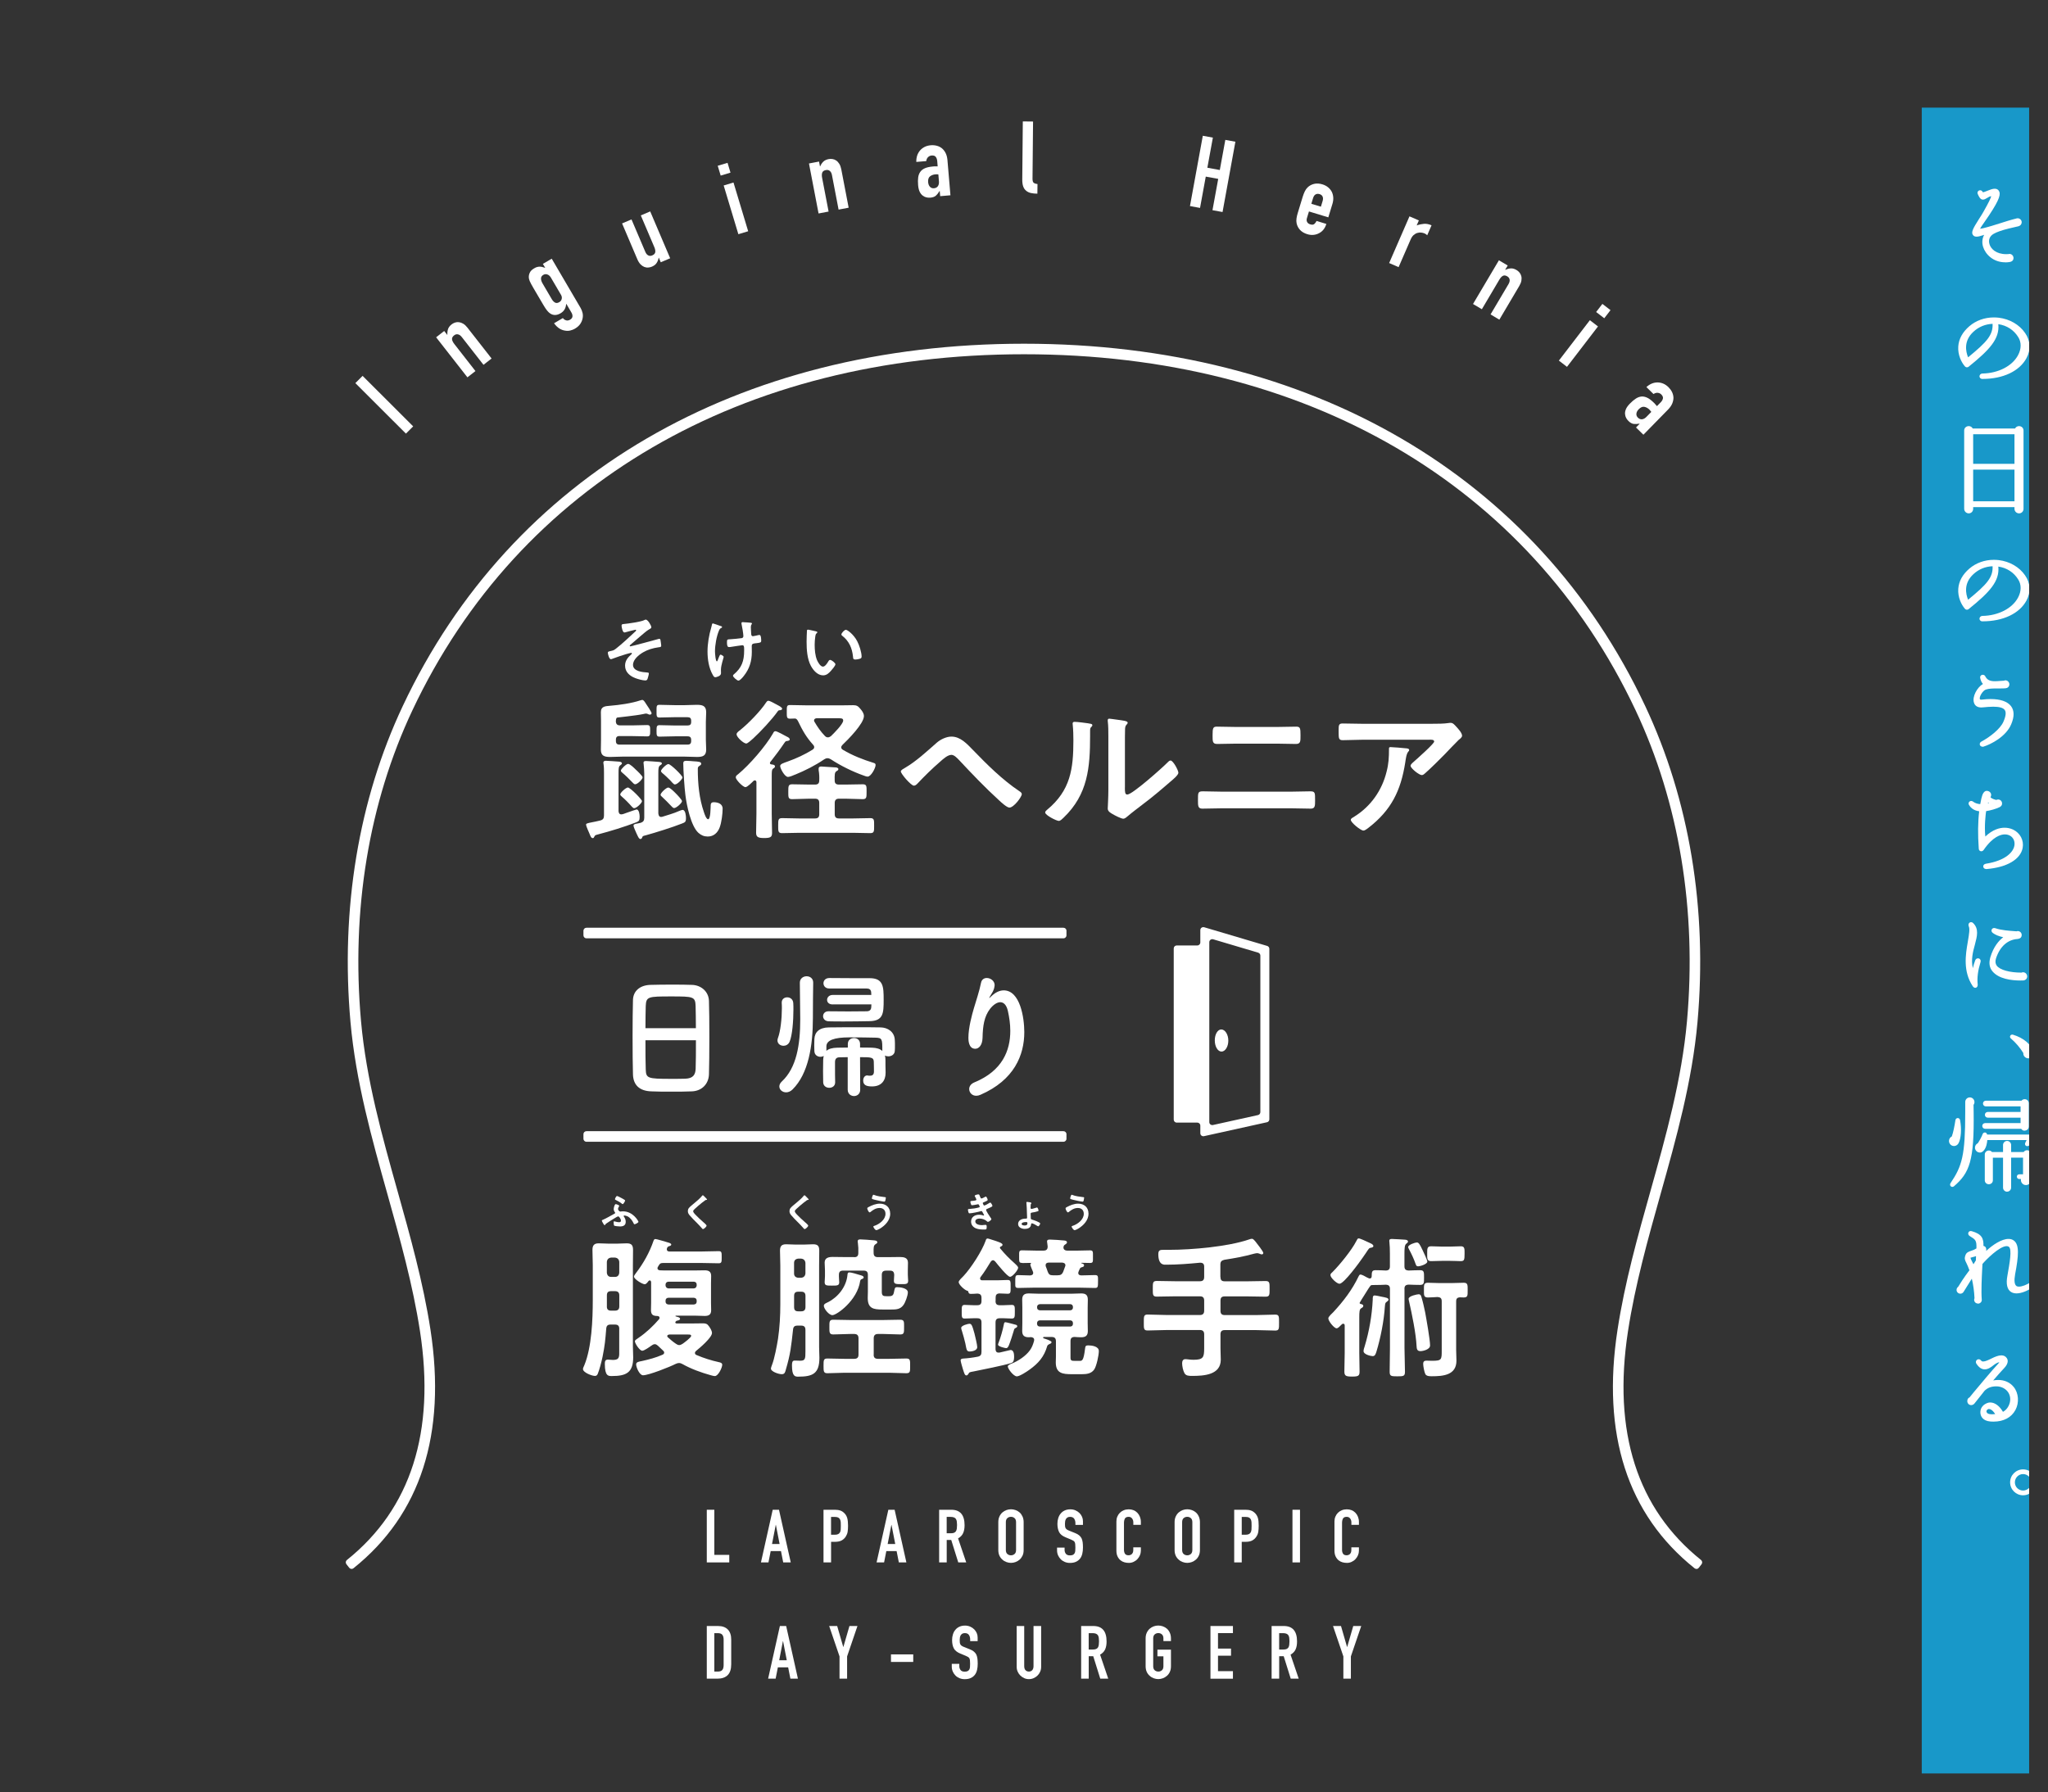 <?xml version="1.0" encoding="UTF-8"?><svg id="b" xmlns="http://www.w3.org/2000/svg" xmlns:xlink="http://www.w3.org/1999/xlink" viewBox="0 0 567.64 496.83"><rect x="0" y="0" width="567.64" height="496.83" fill="#333333" stroke="none"/><defs><style>.e{fill:none;}.f{fill:#fff;}.g{fill:#1898c9;}.h{clip-path:url(#d);}</style><clipPath id="d"><rect class="e" x="532.65" y="29.83" width="29.76" height="461.82"/></clipPath></defs><g id="c"><g class="h"><g><rect class="g" x="532.65" y="29.83" width="29.76" height="461.82"/><g><path class="f" d="M555.77,72.72c-3.3,0-5.48-2.22-6.12-4.29-.36-1.16-.25-2.35,.3-3.33-.12,.04-.25,.08-.38,.13-.71,.23-1.28,.38-1.73,.38-.43,0-.74-.13-.96-.41-.66-.76,.03-1.94,1.53-4.32,.12-.19,.25-.39,.38-.6,.33-.52,.68-1.05,1.01-1.66,1.37-2.42,2.07-3.84,2.08-4.23-.39,.04-.75,.27-1.1,.48-.39,.24-.76,.47-1.17,.47-.09,0-.18-.01-.27-.04-.54-.17-.81-.71-1.17-1.51-.11-.26-.09-.52,.05-.72,.13-.2,.37-.32,.61-.32,.28,0,.53,.15,.68,.42,.03,.06,.06,.13,.08,.14,.14,0,.46-.12,1.05-.34,.12-.04,.24-.09,.38-.15,.55-.22,1.24-.5,1.85-.5,.49,0,.86,.18,1.11,.52,.62,.83,.38,2.27-2.68,6.86-.43,.65-.86,1.27-1.24,1.81-.55,.78-1.11,1.59-1.24,1.91,.24-.02,.62-.1,.76-.13,1.63-.39,3.25-.9,4.81-1.4,1.45-.46,2.94-.94,4.45-1.31,.11-.04,.24-.07,.38-.07,.62,0,1.13,.49,1.13,1.1,0,.53-.35,.97-.9,1.12l-.62,.14c-.68,.15-1.38,.31-2.05,.48-1.94,.48-3.36,.98-4.23,1.49-1.08,.62-1.49,1.69-1.12,2.88,.38,1.27,1.82,2.74,4.64,2.74h0c.19,0,.39,0,.59-.02,.06-.03,.18-.05,.3-.05,.62,0,1.12,.51,1.12,1.14,0,.43-.19,.97-1.12,1.12-.4,.06-.8,.09-1.19,.09Z"/><path class="f" d="M549.5,105.06c-.32,0-.52-.12-.63-.22-.14-.14-.22-.32-.22-.52,0-.37,.3-.77,.85-.77,4.35-.08,8.21-2.06,9.82-5.05,.97-1.79,.98-3.65,.04-5.09-1.2-1.93-3.14-3.19-5.49-3.54,.4,4.05-2.36,7.06-8.22,11.79-.12,.11-.29,.17-.47,.17-.23,0-.45-.11-.59-.29-.94-1.07-1.99-3.16-1.82-5.51,.15-2.08,1.18-3.97,3.08-5.6,1.83-1.57,4.23-2.43,6.77-2.43,.46,0,.93,.03,1.39,.08,3.04,.38,5.69,1.92,7.28,4.23,1.49,2.13,1.63,4.66,.4,6.95-1.93,3.62-6.48,5.79-12.19,5.79Zm2.78-15.28c-2.01,.07-3.85,.83-5.33,2.21-2.71,2.51-2.13,5.42-1.46,7.07,5.25-4.28,6.93-6.2,6.79-9.28Z"/><path class="f" d="M559.61,142.32c-.7,0-1.26-.57-1.26-1.26v-.47h-11.45v.47c0,.71-.54,1.26-1.23,1.26s-1.26-.57-1.26-1.26v-21.7c0-.8,.65-1.23,1.26-1.23,.48,0,.89,.25,1.11,.67h11.73c.21-.41,.62-.67,1.1-.67,.6,0,1.25,.43,1.25,1.23v21.7c0,.71-.54,1.26-1.23,1.26Zm-1.26-3.34v-8.79h-11.45v8.79h11.45Zm0-10.39v-8.2h-11.45v8.2h11.45Z"/><path class="f" d="M549.5,172.26c-.32,0-.52-.12-.63-.22-.14-.14-.22-.32-.22-.52,0-.37,.3-.77,.85-.77,4.35-.08,8.21-2.06,9.82-5.05,.97-1.79,.98-3.65,.04-5.09-1.2-1.93-3.14-3.19-5.49-3.54,.4,4.05-2.36,7.06-8.22,11.79-.12,.11-.29,.17-.47,.17-.23,0-.45-.11-.59-.29-.94-1.07-1.99-3.16-1.82-5.51,.15-2.08,1.18-3.97,3.08-5.6,1.83-1.57,4.23-2.43,6.77-2.43,.46,0,.93,.03,1.39,.08,3.04,.38,5.69,1.92,7.28,4.23,1.49,2.13,1.63,4.66,.4,6.95-1.93,3.62-6.48,5.79-12.19,5.79Zm2.78-15.28c-2.01,.07-3.85,.83-5.33,2.21-2.71,2.51-2.13,5.42-1.46,7.07,5.25-4.28,6.93-6.2,6.79-9.28Z"/><path class="f" d="M549.46,207c-.35,0-.64-.21-.72-.53-.09-.34,.09-.69,.44-.88,2.33-1.24,5.24-3.5,6.1-5.5,.69-1.57,.81-2.67,.36-3.27-.43-.6-1.49-.9-3.16-.9-.97,0-2.02,.1-2.71,.17-.19,.02-.39,.04-.59,.04-1.09,0-1.78-.44-2.06-1.32-.55-1.7,.9-4.26,2.49-5.2-.38-.41-.63-.96-.76-1.65-.05-.24,0-.46,.14-.63,.14-.17,.35-.26,.58-.26,.29,0,.54,.15,.67,.4,.49,.98,1.26,1.39,2.67,1.39,.45,0,.93-.04,1.42-.08,.37-.03,.75-.06,1.13-.07,.06-.06,.22-.1,.39-.1,.58,0,1.08,.51,1.08,1.11,0,.67-.54,1.06-1.05,1.09-.43,.04-.94,.05-1.49,.05h-.88c-1.08,0-2.31,.02-3.1,.31-.89,.31-1.86,1.98-1.67,2.61,.04,.09,.07,.19,.38,.19,.08,0,.17,0,.28-.02,.81-.1,1.59-.15,2.34-.15,2.72,0,4.67,.68,5.65,1.96,.93,1.23,.95,2.92,.05,5.04-1.46,3.46-5.66,5.56-7.68,6.19-.1,.03-.2,.05-.29,.05Z"/><path class="f" d="M550.5,240.92c-.52,0-.79-.35-.81-.67-.03-.32,.18-.7,.71-.79,5.66-.89,7.82-3.41,7.96-5.31,.1-1.23-.55-2.27-1.66-2.66-.31-.12-.65-.17-1.01-.17-1.09,0-3.31,.56-5.9,4.33-.16,.22-.4,.35-.65,.35-.38,0-.67-.29-.69-.7-.28-3.95-.24-7.44,.12-10.39-1.29-.17-2.23-.75-2.8-1.73-.16-.22-.19-.49-.07-.73,.12-.24,.38-.4,.66-.4,.17,0,.34,.06,.49,.17,.57,.43,1.21,.65,2.01,.71,.12-.73,.43-2.33,.78-2.94,.22-.35,.47-.74,1.04-.74,.48,0,.9,.25,1.1,.66,.17,.35,.14,.75-.08,1.1,.26,.36,1.11,.66,1.61,.76,.16-.08,.33-.13,.51-.13,.54,0,1.09,.42,1.09,1.12,0,.52-.27,.74-.62,.98-1.07,.51-2.5,.93-3.8,1.13-.12,.8-.53,4.05-.22,7.04,2.1-2,4.04-2.44,5.33-2.44,.82,0,1.6,.17,2.33,.5,1.99,.94,3.07,2.98,2.69,5.09-.61,3.2-4.35,5.4-10.01,5.87,0,0-.08,0-.08,0Zm.47-18.22c.12-.03,.23-.05,.33-.08-.08-.06-.16-.11-.24-.17-.03,.08-.06,.16-.09,.25Z"/><path class="f" d="M547.5,273.86c-.27,0-.54-.17-.74-.48-2.73-4.14-1.95-8.78-1.37-12.16l.08-.49c.29-1.71,.54-3.19,.21-3.93-.12-.29-.11-.58,.04-.82,.13-.2,.36-.33,.59-.33,.15,0,.38,.05,.61,.28,1.6,1.6,1.08,3.59,.47,5.9-.54,1.97-1.14,4.18-.58,6.58,.17-.73,.37-1.46,.65-2.16,.13-.35,.42-.57,.77-.57,.24,0,.46,.11,.6,.3,.15,.2,.19,.47,.1,.76-.72,2.37-.97,4.32-.78,6.14,.03,.31-.04,.58-.2,.76-.12,.13-.28,.21-.46,.21Zm12.59-2.03c-2.63,0-6.13-.45-7.86-2.57-.83-1-1.02-2.31-.57-3.88,.88-2.93,2.36-4.62,3.57-5.55-1.24-.27-2.18-.66-2.88-1.18-.31-.23-.44-.56-.34-.88,.1-.31,.38-.5,.72-.5,.11,0,.22,.02,.33,.06,1.47,.55,4,.73,5.36,.82l.49,.04s.19-.07,.34-.07c.61,0,1.1,.49,1.1,1.08,0,.94-.79,1.06-1.18,1.12-2.73,.17-4.89,2.13-5.94,5.38-.25,.79-.19,1.47,.2,2.01,.91,1.19,3.55,1.93,6.9,1.93,.07-.06,.24-.1,.41-.1,.62,0,1.13,.52,1.13,1.16s-.51,1.12-1.21,1.12c-.19,0-.39,0-.58,0Z"/><path class="f" d="M562.25,293.41c-.1,0-.21-.01-.33-.03-.72-.16-1.17-.76-1.12-1.44-.81-1.37-2.19-2.99-3.45-4.04-.21-.18-.29-.44-.2-.69,.09-.24,.31-.39,.57-.39,.07,0,.14,.01,.21,.03,2.96,.88,5.22,2.81,5.63,4.8,.09,.48-.01,.95-.29,1.29-.25,.3-.61,.46-1.01,.46Z"/><path class="f" d="M556.3,330.38c-.61,0-1.12-.51-1.12-1.12v-8.31h-2.82v6.27c0,.62-.48,1.09-1.12,1.09s-1.12-.49-1.12-1.09v-7.14c0-.63,.49-1.12,1.12-1.12,.35,0,.67,.15,.88,.42h3.06v-1.96c0-.61,.51-1.12,1.12-1.12s1.12,.51,1.12,1.12v1.96h3.47c.22-.32,.56-.5,.95-.5,.62,0,1.12,.49,1.12,1.09v7.11c0,.79-.65,1.46-1.43,1.46-.47,0-.89-.22-1.15-.61-.22-.32-.3-.7-.23-1.07h-.49c-.36,0-.65-.28-.65-.65s.28-.65,.65-.65h1.06v-4.62h-3.3v8.31c0,.61-.51,1.12-1.12,1.12Zm-15.18-1.34c-.22,0-.43-.12-.54-.32-.12-.22-.1-.5,.06-.74,3.19-4.72,4.06-7.69,4.06-19.66v-2.8c0-.59,.37-1.08,.95-1.25,.11-.03,.21-.04,.31-.04,.6,0,1.12,.41,1.26,1,.09,.4,.01,.77-.22,1.07l.03,1.83c.19,13.66-1.12,17.01-5.44,20.73-.14,.12-.3,.19-.47,.19Zm7.61-9.52c-.55,0-1.04-.35-1.25-.88-.23-.68,.08-1.4,.7-1.69,.45-.66,1.11-1.86,1.34-2.54,.09-.27,.35-.45,.63-.45,.25,0,.52,.15,.62,.57h11.87c.29-.28,.66-.43,1.06-.43,.67,0,1.22,.41,1.42,1.04,.14,.45,.06,.92-.22,1.31-.29,.39-.74,.63-1.21,.63-.11,0-.22-.01-.32-.04l-1.11,.61c-.12,.06-.24,.1-.37,.1-.22,0-.42-.11-.53-.28-.12-.19-.12-.44,0-.69l.36-.72h-10.91c-.04,.68-.23,2.2-1.12,3.05-.27,.27-.62,.42-.98,.42Zm-7.16-1.81c-.34,0-.66-.13-.93-.37-.35-.34-.5-.8-.42-1.27,.08-.44,.36-.82,.76-1.01,.4-1.06,.77-3.01,1-4.5,.05-.36,.32-.6,.65-.6,.26,0,.56,.17,.64,.57,.46,2.49,.28,5.14-.44,6.44-.27,.47-.75,.75-1.26,.75Zm19.59-4.24c-.37,0-.73-.2-.95-.53h-10c-.43,0-.79-.35-.79-.79s.35-.79,.79-.79h9.83v-1.51h-9.1c-.45,0-.79-.34-.79-.79s.35-.79,.79-.79h9.1v-1.54h-9.63c-.43,0-.79-.35-.79-.79s.34-.79,.79-.79h9.88c.24-.27,.55-.42,.88-.42,.65,0,1.15,.5,1.15,1.15v6.41c0,.65-.5,1.15-1.15,1.15Z"/><path class="f" d="M548.21,361.38c-.36,0-.68-.17-.87-.46-.2-.3-.22-.68-.07-1.02-.09-1.88-.32-3.59-.74-5.41l-.08,.12c-.66,1.06-1.38,2.19-2.19,3.51-.2,.34-.54,.53-.91,.53-.26,0-.53-.1-.72-.28-.21-.19-.33-.46-.33-.75,0-.37,.14-.65,.44-.88,.43-.73,1.69-2.72,3.12-4.58-.27-.79-.6-1.5-.85-2.03-.42-.81-.6-1.24-.23-2.2,.26-.72,.9-.94,1.52-1.15l.17-.06c.64-.21,.81-.31,1.33-.62,.07-2.25-.24-2.44-1.87-3.44-.32-.2-.48-.56-.38-.89,.08-.3,.35-.49,.68-.49,.09,0,.19,.02,.29,.05,2.76,.79,3.28,1.96,3.23,4.08,.28,.06,.49,.19,.62,.41,.15,.24,.2,.57,.12,.99,1.83-1.7,4.27-3.34,6.21-3.34,.6,0,1.1,.16,1.5,.48,1.53,1.16,1.3,4.18,.32,9.35-.31,1.75-.18,2.84,.39,3.24,.16,.11,.38,.16,.67,.16,.84,0,2.14-.49,3.31-1.26,.15-.1,.31-.15,.48-.15,.32,0,.61,.21,.7,.52,.1,.32-.04,.65-.35,.86-1.74,1.23-3.45,1.9-4.81,1.9-.59,0-1.1-.13-1.51-.39-1.09-.67-1.45-2.24-1.01-4.54,.61-3.42,1.31-7.3,.41-7.98-.17-.13-.37-.19-.63-.19-1.99,0-5.81,3.86-6.7,4.95l-.05,.97c-.14,2.75-.34,6.53-.14,8.97,.02,.26-.08,.51-.27,.71-.21,.22-.5,.35-.8,.35Zm-2.06-12.7c.06,.33,.32,.82,.55,1.27,.1,.18,.19,.37,.28,.54l.67-1.07c0-.4,.02-.8,.04-1.19-.29,.13-.57,.19-.85,.26-.24,.05-.46,.11-.68,.19Z"/><path class="f" d="M552.51,394.12c-.26,0-.52,0-.78-.03-2.31-.17-2.74-1.61-2.81-2.22-.07-.49-.14-2.14,1.95-2.93,.24-.09,.5-.13,.77-.13,1.28,0,2.58,.97,3.52,2.6,.68-.39,1.16-.89,1.54-1.62,.63-1.23,.63-2.56,0-3.64-.65-1.09-1.87-1.77-3.26-1.81h-.15c-1.35,0-2.41,.4-3.24,1.23-.22,.28-.59,.75-1,1.27-.61,.78-1.31,1.67-1.78,2.24-.23,.29-.57,.46-.92,.46-.28,0-.55-.11-.75-.3-.21-.21-.33-.5-.33-.82,0-.63,.34-.9,.63-1.02l1.03-1.27c1.87-2.24,5.35-6.42,6.86-8.01,.22-.24,.32-.38,.36-.46,0,0,0,0-.01,0-.41,0-1.13,.45-1.62,.84-.72,.58-1.52,1.13-2.42,1.13-.1,0-.21,0-.31-.02-.73-.12-1.39-.62-1.96-1.49-.2-.29-.23-.61-.09-.88,.13-.25,.39-.41,.68-.41,.26,0,.5,.13,.68,.36,.14,.18,.32,.26,.59,.26,.58,0,1.46-.42,2.39-.88,.83-.41,1.79-.82,2.63-.82,.67,0,1.18,.26,1.52,.78,.49,.71,.24,1.71-.67,2.68-.88,.93-1.97,2.16-3.11,3.49,.47-.09,.93-.13,1.39-.13,1.78,0,3.27,.68,4.31,1.96,1.35,1.67,1.55,4.34,.47,6.35-1.12,2.09-3.28,3.24-6.07,3.24Zm-1.21-3.51c-.07,0-.14,0-.21,.03-.33,.11-.56,.47-.51,.69,.08,.35,.33,.75,1.53,.75,.26,0,.55-.02,.89-.05-.79-1.27-1.45-1.41-1.71-1.41Z"/><path class="f" d="M560.73,414.54c-1.98,0-3.59-1.61-3.59-3.59s1.61-3.59,3.59-3.59,3.59,1.61,3.59,3.59-1.61,3.59-3.59,3.59Zm0-5.88c-1.25,0-2.27,1.03-2.27,2.29s1,2.27,2.27,2.27,2.29-1.02,2.29-2.27-1.03-2.29-2.29-2.29Z"/></g></g></g><g><path class="f" d="M162.54,313.6h132.22c.46,0,.83,.37,.83,.83v1.27c0,.46-.37,.83-.83,.83H162.54c-.46,0-.83-.37-.83-.83v-1.27c0-.46,.37-.83,.83-.83Z"/><path class="f" d="M162.54,257.2h132.22c.46,0,.83,.37,.83,.83v1.27c0,.46-.37,.83-.83,.83H162.54c-.46,0-.83-.37-.83-.83v-1.27c0-.46,.37-.83,.83-.83Z"/><g><path class="f" d="M176.4,224.4c.76,0,.89,1.49,.89,2.04,0,1.06-.21,1.23-.93,1.53-3.48,1.32-7.05,2.42-10.62,3.36-.85,.21-.85,.3-1.02,.64-.09,.21-.17,.38-.42,.38-.42,0-.6-.42-.93-1.27-.17-.38-.93-2.08-.93-2.42s.21-.42,1.74-.72c.55-.13,1.23-.21,2.17-.47,.85-.21,1.06-.64,1.06-1.44v-11.68c0-.85,0-1.74-.13-2.55-.04-.13-.04-.26-.04-.38,0-.42,.34-.51,.72-.51,.47,0,3.23,.21,3.74,.25,.25,.04,.68,.13,.68,.47,0,.21-.21,.34-.47,.55-.42,.3-.47,.85-.47,2.08v10.62c.04,.47,.21,.89,.77,.89,.38,0,.98-.25,1.32-.38,1.11-.38,2.76-.98,2.89-.98Zm-4.67-20.35c-.72,0-1.02,.3-1.02,1.02v.34c0,.72,.3,1.02,1.02,1.02h18.82c.72,0,1.02-.3,1.02-1.02v-.26c0-.72-.3-1.02-1.02-1.02h-3.48c-1.44,0-2.85,.09-4.25,.09-.81,0-.85-.34-.85-1.57s.04-1.61,.85-1.61c1.4,0,2.8,.09,4.25,.09h3.48c.72,0,1.02-.3,1.02-.98v-.34c0-.68-.3-.98-1.02-.98h-3.65c-1.36,0-2.72,.09-4.12,.09-.85,0-.81-.43-.81-1.74,0-1.4-.04-1.78,.81-1.78,1.4,0,2.76,.09,4.12,.09h2.93c1.06,0,2.17-.09,3.27-.09,1.53,0,2.63,.21,2.63,2.04,0,.89-.09,1.78-.09,2.68v5.01c0,.89,.09,1.78,.09,2.68,0,1.74-.98,2.04-2.51,2.04-1.15,0-2.29-.09-3.44-.09h-17.29c-1.1,0-2.25,.09-3.36,.09-1.57,0-2.59-.26-2.59-2.04,0-.89,.04-1.78,.04-2.68v-5.35c0-.77-.04-1.57-.04-2.34,0-1.66,1.27-1.66,2.55-1.78,2.59-.21,5.95-.68,8.37-1.49,.21-.04,.38-.13,.55-.13,.38,0,.68,.51,.98,.98,.3,.42,1.61,2.38,1.61,2.72,0,.21-.21,.38-.47,.38-.21,0-.34-.04-.47-.13-.21-.09-.38-.17-.6-.17-.17,0-.55,.09-.72,.13-2.21,.47-7.1,.93-7.27,.98-.38,.17-.34,.68-.38,1.02,.04,.81,.38,1.15,1.19,1.15h3.44c1.36,0,2.68-.09,4.04-.09,.81,0,.85,.38,.85,1.57s-.04,1.57-.85,1.57c-1.36,0-2.68-.08-4.04-.08h-3.61Zm4.04,20.01c-.26,0-.55-.34-.72-.51-.72-.85-1.87-2-2.72-2.72-.17-.17-.42-.34-.42-.6,0-.47,1.57-1.91,2.12-1.91,.64,0,3.91,3.31,3.91,3.78,0,.51-1.49,1.95-2.17,1.95Zm.3-6.63c-.3,0-.47-.21-.77-.51-.81-.85-1.91-1.95-2.8-2.68-.17-.17-.42-.34-.42-.6,0-.42,1.49-1.87,2-1.87,.55,0,1.74,1.19,2.12,1.57,.38,.34,1.91,1.78,1.91,2.17,0,.51-1.4,1.91-2.04,1.91Zm6.42,8.16c.04,.47,.21,.89,.76,.89,.09,0,.21-.04,.3-.04,1.44-.47,3.19-.93,4.59-1.57,.21-.09,.85-.34,1.06-.34,.81,0,.93,1.7,.93,2.25,0,1.11-.25,1.19-1.11,1.53-2.68,1.06-7.31,2.51-10.07,3.27-.85,.21-.81,.21-.98,.64-.09,.21-.21,.38-.47,.38-.42,0-.72-.77-1.15-1.7-.17-.38-.76-1.66-.76-2,0-.38,.38-.47,1.06-.59,.21-.04,.51-.09,.81-.17,.85-.25,1.11-.64,1.11-1.44v-12.24c0-.89-.09-1.83-.17-2.63,0-.13-.04-.25-.04-.34,0-.51,.42-.51,.76-.51,.47,0,3.14,.21,3.61,.25,.26,.04,.72,.09,.72,.42,0,.26-.21,.34-.51,.55-.42,.3-.47,.89-.47,2.04v11.34Zm4.38-1.57c-.34,0-.55-.3-.77-.51-.85-.93-1.74-1.78-2.63-2.63-.17-.13-.38-.34-.38-.55,0-.51,1.57-2,2.12-2,.51,0,1.66,1.19,2.04,1.57,.43,.42,1.78,1.83,1.78,2.21,0,.51-1.57,1.91-2.17,1.91Zm.21-6.54c-.42,0-1.02-.85-1.32-1.15-.47-.47-1.61-1.57-2.17-2-.17-.17-.38-.34-.38-.6,0-.42,1.49-1.91,2.04-1.91,.64,0,3.91,3.19,3.91,3.7,0,.47-1.4,1.95-2.08,1.95Zm6.71-5.1c-.38,.21-.38,.55-.38,.89,0,3.95,.38,8.11,1.7,11.9,.13,.42,.64,1.95,1.15,1.95,.72,0,.68-3.31,.72-3.91,0-.42,.17-.81,.85-.81,1.06,0,2.46,.38,2.46,1.78s-.3,3.82-.81,5.18c-.55,1.49-1.66,2.55-3.31,2.55-1.02,0-1.83-.34-2.59-1.02-2.08-1.87-3.27-7.69-3.61-10.45-.25-1.87-.59-6.93-.59-8.8,0-.47,.17-.72,.85-.72,.64,0,1.36,.09,2,.13,1.49,.08,2.12,.17,2.12,.68,0,.34-.25,.42-.55,.64Z"/><path class="f" d="M214.79,212.5c0,.3-.25,.42-.51,.59-.34,.26-.38,.64-.38,2.08v10.45c0,1.78,.09,3.53,.09,5.31,0,1.15-.47,1.4-2.21,1.4s-2.21-.34-2.21-1.49c0-1.74,.09-3.48,.09-5.23v-8.75c0-.25-.13-.51-.42-.51-.17,0-.25,.04-.38,.13-.42,.42-1.7,1.74-2.25,1.74-.68,0-2.68-2.04-2.68-2.72,0-.38,.34-.64,.64-.85,3.19-2.63,7.65-7.78,9.69-11.34,.17-.34,.3-.6,.68-.6,.43,0,2.63,1.23,3.19,1.53,.3,.13,.76,.38,.76,.76,0,.3-.42,.38-.68,.42-.38,.04-.47,.04-.81,.55-1.23,1.83-2.55,3.57-3.91,5.31-.04,.04-.09,.17-.09,.26,0,.25,.17,.34,.42,.38,.34,.04,.98,.09,.98,.55Zm.17-17.34c.17,.09,.38,.21,.55,.3,.64,.34,1.27,.68,1.27,1.02,0,.09-.04,.38-.59,.42-.34,0-.42,.04-.6,.26-1.57,2.25-4.84,5.74-6.88,7.61-.34,.3-1.49,1.36-1.87,1.36-.72,0-2.68-1.74-2.68-2.55,0-.47,.47-.76,1.1-1.27,2.17-1.74,5.57-5.23,7.05-7.52,.17-.25,.34-.51,.64-.51,.47,0,1.53,.64,2,.89Zm17.59,22.35h1.78c1.61,0,3.19-.08,4.8-.08,1.11,0,1.06,.55,1.06,2.04,0,1.61,0,2.08-1.1,2.08-1.61,0-3.19-.13-4.76-.13h-1.78c-.81,0-1.19,.38-1.19,1.19v3.1c0,.85,.38,1.19,1.19,1.19h3.87c1.61,0,3.19-.09,4.8-.09,1.1,0,1.06,.55,1.06,2.08s.04,2.08-1.06,2.08c-1.61,0-3.19-.09-4.8-.09h-14.87c-1.57,0-3.19,.09-4.8,.09-1.11,0-1.06-.59-1.06-2.08,0-1.61,0-2.08,1.1-2.08,1.61,0,3.19,.09,4.76,.09h4.33c.85,0,1.19-.34,1.19-1.19v-3.1c0-.81-.34-1.19-1.19-1.19h-1.53c-1.61,0-3.19,.13-4.8,.13-1.11,0-1.06-.55-1.06-2.08s0-2.04,1.1-2.04c1.57,0,3.19,.08,4.76,.08h1.53c.85,0,1.19-.34,1.19-1.19,.04-.93,0-1.87-.17-2.8v-.38c0-.55,.34-.64,.76-.64,.21,0,3.61,.21,3.95,.25,.26,0,.76,.13,.76,.47s-.25,.38-.55,.6c-.47,.3-.51,.89-.47,2.59,0,.81,.42,1.1,1.19,1.1Zm-12.19-2.76c-.47,.21-1.49,.64-1.95,.64-.93,0-2.17-2.38-2.17-3.02,0-.59,.98-.85,2.12-1.27,2.38-.85,4.67-1.91,6.8-3.23,.3-.21,.51-.38,.51-.72s-.13-.47-.3-.68c-1.91-2.12-2.93-3.95-4.16-6.5-.21-.38-.42-.77-.89-.77-.42,0-.89,.04-1.36,.04-.93,0-.89-.47-.89-1.91s-.04-1.87,.89-1.87c1.53,0,3.02,.08,4.55,.08h10.03c.98,0,1.95-.04,2.93-.04s1.36,.25,2,1.02c.47,.55,.98,1.23,.98,2,0,2.08-4.42,6.54-5.95,7.99-.17,.21-.34,.38-.34,.68,0,.34,.21,.51,.47,.68,2.63,1.57,5.57,2.72,8.46,3.61,.34,.09,.6,.21,.6,.59,0,.85-1.27,3.23-2.21,3.23-.3,0-.81-.17-1.11-.3-3.02-1.06-6.46-2.76-9.09-4.5-.34-.17-.55-.3-.93-.3-.34,0-.6,.13-.89,.3-2.55,1.74-5.27,3.1-8.07,4.25Zm13.34-15c0-.68-.55-.64-2.04-.64h-5.27c-.38,.04-.76,.17-.76,.64,0,.13,.04,.25,.13,.38,.85,1.44,1.7,2.68,2.85,3.87,.26,.26,.47,.42,.85,.42,.34,0,.6-.17,.85-.34,.76-.72,3.4-3.36,3.4-4.33Z"/><path class="f" d="M269.66,207.91c3.95,4.08,8.12,8.24,12.87,11.43,.3,.17,.68,.47,.68,.81,0,.76-2.21,3.74-3.44,3.74-.68,0-2.25-1.44-2.85-2-3.87-3.53-7.48-7.31-11.05-11.13-.55-.55-1.36-1.49-2.17-1.49-1.06,0-2.38,1.23-3.14,1.91-2.21,1.91-4.29,3.95-6.29,6.08-.26,.25-.55,.55-.98,.55-.77,0-3.61-3.27-3.61-3.95,0-.38,.85-.81,1.15-.98,3.19-1.87,6.03-4.55,8.8-6.97,1.06-.93,2.68-1.7,4.08-1.7,2.51,0,4.33,2.04,5.95,3.7Z"/><path class="f" d="M301.71,200.56c.51,.09,1.06,.09,1.06,.51,0,.21-.26,.42-.42,.6-.26,.25-.21,.98-.21,1.36v.93c0,8.8-.6,16.27-7.35,22.73-.34,.3-.85,.89-1.32,.89-.64,0-3.78-1.57-3.78-2.34,0-.3,.34-.59,.55-.76,6.46-5.35,7.27-11.3,7.27-19.21,0-1.27-.04-2.97-.17-4.21,0-.13-.04-.34-.04-.47,0-.38,.25-.47,.55-.47,.81,0,2.97,.3,3.87,.42Zm10.07,17.76c0,1.32,.04,1.95,.68,1.95,1.4,0,9.77-7.48,11.13-8.88,.21-.21,.51-.55,.85-.55,.72,0,2.17,2.72,2.17,3.4,0,.64-1.66,2-2.21,2.46-2.55,2.21-5.1,4.38-7.77,6.37-1.15,.89-2.97,2.25-3.99,3.14-.38,.3-.81,.76-1.32,.76-.55,0-2.38-.93-2.93-1.27-.59-.34-1.36-.76-1.36-1.53,0-.3,.17-3.06,.17-5.1v-14.87c0-1.44,0-2.89-.17-4.33v-.21c0-.3,.17-.42,.42-.42s1.32,.17,1.66,.21c2.21,.3,3.44,.42,3.44,.89,0,.3-.17,.38-.34,.6-.3,.3-.34,.68-.38,1.11-.04,.98-.04,3.1-.04,4.16v12.11Z"/><path class="f" d="M358.04,219.47c1.7,0,3.4-.09,5.1-.09,1.4,0,1.36,.38,1.36,2.59,0,1.4,0,2.21-1.19,2.21-1.74,0-3.53-.09-5.27-.09h-19.54c-1.74,0-3.53,.09-5.27,.09-1.19,0-1.19-.81-1.19-2.25,0-2.17-.04-2.55,1.36-2.55,1.7,0,3.4,.09,5.1,.09h19.54Zm-4.25-17.93c1.83,0,3.65-.09,5.48-.09,1.1,0,1.19,.42,1.19,2.38,0,1.66,.04,2.42-1.27,2.42-1.78,0-3.57-.09-5.35-.09h-11.13c-1.78,0-3.57,.09-5.35,.09-1.32,0-1.27-.77-1.27-2.46,0-1.95,.13-2.34,1.19-2.34,1.83,0,3.65,.09,5.48,.09h11.05Z"/><path class="f" d="M397.13,200.65c1.4,0,3.06,0,4.42-.21,.17-.04,.34-.04,.55-.04,.64,0,1.06,.55,1.57,1.1,.51,.55,1.57,1.7,1.57,2.46,0,.47-.59,.89-.93,1.15-.25,.21-3.44,3.53-3.95,4.08-1.49,1.53-3.7,3.7-5.27,5.1-.3,.25-.59,.59-1.02,.59-.72,0-3.1-1.87-3.1-2.59,0-.42,.77-1.02,1.06-1.27,.76-.68,5.48-4.84,5.48-5.44s-.93-.51-1.32-.51h-18.23c-1.95,0-3.87,.13-5.78,.13-1.1,0-1.15-.47-1.15-2.17v-.85c0-1.11,.09-1.61,1.06-1.61,1.95,0,3.91,.09,5.86,.09h19.16Zm-7.44,6.8c.3,.04,.89,.04,.89,.51,0,.17-.13,.3-.25,.42-.55,.6-.72,2.25-.85,3.06-1.23,7.78-3.87,13.17-10.2,18.06-.34,.25-.94,.76-1.4,.76-.72,0-3.48-2.21-3.48-2.97,0-.38,.42-.55,1.02-.93,4.5-2.8,7.61-7.22,8.88-12.36,.6-2.29,.68-3.99,.68-6.33,0-.34,0-.55,.42-.55,.55,0,3.65,.25,4.29,.34Z"/></g><g><path class="f" d="M180.53,173.9c0,.29-.41,.47-.84,.72-.76,.43-3.96,3.32-4.92,4.1-.08,.08-.23,.21-.23,.33,0,.08,.08,.14,.18,.14,.25,0,7.08-1.83,7.8-2.05,.08-.02,.16-.04,.25-.04,.16,0,.25,.18,.29,.31,.04,.18,.21,1.4,.21,1.58,0,.39-.21,.39-.82,.47-1.54,.23-2.89,.62-4.23,1.4-1.17,.7-2.77,1.97-2.77,3.47,0,1.79,2.67,2.03,3.98,2.11,.21,.02,.41,.02,.41,.29,0,.25-.27,1.25-.37,1.5-.12,.29-.29,.41-.62,.41-.72,0-2.05-.37-2.75-.64-1.52-.57-2.85-1.68-2.85-3.45,0-1.42,.8-2.32,1.79-3.2,.06-.04,.1-.12,.1-.18,0-.14-.14-.18-.21-.18-.14,0-1.21,.31-1.44,.37-.84,.25-2.81,.9-3.63,1.23-.14,.06-.39,.16-.55,.16-.47,0-.84-1.42-.84-1.81,0-.31,.27-.33,.94-.49,.64-.14,.8-.23,1.31-.62,1.72-1.33,3.84-3.34,5.46-4.84,.06-.06,.14-.14,.14-.25s-.08-.16-.18-.16c-.16,0-2.3,.57-2.61,.66-.14,.04-.33,.1-.47,.1-.51,0-.78-1.5-.78-1.89s.21-.41,.58-.45c1.17-.1,4.68-.6,5.64-1.05,.12-.06,.35-.18,.47-.18,.62,0,1.56,1.66,1.56,2.13Z"/><path class="f" d="M200.15,173.84c0,.12-.1,.16-.21,.23-.37,.18-.49,.35-.66,.74-.68,1.6-1.11,4.02-1.11,5.77,0,.39,.14,2.77,.53,2.77,.16,0,.37-.72,.45-.9,.21-.51,.35-.96,.57-.96,.18,0,.86,.37,.86,.62,0,.27-.76,2.24-.76,3.59,0,.31,.02,.64,.02,.96,0,.8-1.37,1.09-1.56,1.09-.33,0-.45-.18-.72-.64-1.09-1.91-1.46-4.31-1.46-6.48s.41-4.6,1.05-6.73c.06-.21,.1-.35,.14-.58,.04-.18,.06-.49,.31-.49,.1,0,1.6,.53,1.83,.62,.41,.12,.7,.18,.7,.41Zm5.74-1.37c.1,0,.25,.04,.35,.04,.64,.06,1.27,.04,1.89,.14,.1,.02,.29,.06,.29,.21,0,.27-.31,.23-.31,1.01,0,.64,.08,1.27,.1,1.91,.02,.31,.12,.6,.47,.6,.16,0,1.29-.25,1.52-.31,.1-.02,.21-.04,.31-.04,.45,0,.47,1.25,.47,1.6,0,.51-.23,.53-1.29,.68-.74,.08-1.33,.06-1.33,.78,0,.55,.02,1.11,.02,1.64,0,2.56-.64,4.7-2.26,6.71-.25,.33-1.03,1.25-1.46,1.25-.37,0-1.5-.98-1.5-1.35,0-.16,.06-.23,.16-.31,2.26-1.89,2.93-3.75,2.93-6.67v-.43c0-.64-.04-1.05-.51-1.05-.16,0-2.56,.37-2.93,.43-.25,.04-.47,.08-.72,.08-.27,0-.6-.04-.6-1.33,0-.8,.08-.8,.98-.84,.58-.04,2.67-.21,3.14-.31,.27-.06,.43-.29,.43-.55,0-.6-.35-2.73-.51-3.36-.02-.06-.02-.16-.02-.25,0-.21,.18-.27,.37-.27Z"/><path class="f" d="M226.09,175.01c.16,.04,.45,.08,.45,.29,0,.12-.08,.16-.21,.27-.29,.23-.31,.64-.37,.98-.1,.72-.16,1.44-.16,2.18,0,1.37,.12,3,.66,4.29,.25,.57,.92,1.79,1.64,1.79,.57,0,1.17-.9,1.42-1.35,.12-.21,.29-.51,.55-.51,.43,0,1.48,.84,1.48,1.21,0,.39-.92,1.46-1.21,1.78-.6,.68-1.23,1.29-2.2,1.29-1.52,0-2.71-1.37-3.39-2.63-1.03-1.93-1.19-4.51-1.19-6.69,0-.33,.06-2.93,.1-3.12,.02-.16,.14-.23,.29-.23,.27,0,1.79,.39,2.13,.45Zm8.35-.41c.45,0,2.18,1.29,3.16,3.18,.57,1.09,1.21,3.04,1.21,4.27,0,.39-.21,.49-.55,.6-.33,.1-.8,.19-1.15,.19-.66,0-.64-.29-.68-.78-.25-2.4-1.09-4.35-3.04-5.85-.12-.08-.18-.16-.18-.31,0-.39,.82-1.29,1.23-1.29Z"/></g><g><path class="f" d="M172.91,337.25c.33,.46,.52,.92,.52,1.49,0,.97-.69,1.27-1.56,1.27-.28,0-1.49-.08-1.66-.25-.09-.09-.13-.8-.13-.96,0-.12,.05-.21,.18-.21,.08,0,.21,.05,.29,.07,.34,.09,.67,.18,1.03,.18,.3,0,.53-.11,.53-.44,0-.44-.5-1.18-.77-1.18-.16,0-.66,.3-.81,.4-.82,.49-1.62,.98-2.4,1.52-.28,.19-.27,.19-.35,.35-.05,.07-.11,.16-.19,.16-.14,0-.32-.33-.42-.5-.09-.15-.36-.61-.36-.75,0-.15,.22-.21,.35-.26,.77-.32,2.25-1.18,3.08-1.63,.12-.06,.26-.12,.26-.28,0-.08-.06-.14-.18-.32-.15-.21-.22-.45-.22-.7,0-.3,.21-1.39,.57-1.39,.16,0,.97,.29,.97,.46,0,.05-.05,.12-.09,.21-.11,.19-.25,.43-.25,.71,0,.26,.39,.68,.62,.68,.05,0,.09,0,.14-.01,.2-.04,.4-.05,.61-.05,2.8,0,4.29,2.7,4.29,2.92,0,.2-.83,.66-1.09,.66-.14,0-.21-.15-.26-.27-.35-.76-.92-1.55-1.69-1.93-.2-.09-.64-.23-.85-.23-.08,0-.22,.05-.22,.15,0,.06,.05,.11,.07,.15Zm-.68-5.13c.21,.12,.77,.42,.94,.56,.06,.05,.09,.09,.09,.16,0,.18-.47,.98-.66,.98-.08,0-.14-.05-.2-.09-.51-.42-1.08-.75-1.69-1.04-.12-.06-.26-.11-.26-.23,0-.19,.34-.89,.57-.89,.16,0,1.01,.44,1.19,.55Z"/><path class="f" d="M195.98,332.54c0,.12-.16,.11-.25,.11-.13,.01-.22,.06-.32,.14-.29,.21-.59,.43-.88,.67-.66,.54-1.32,1.08-1.93,1.66-.22,.21-.48,.44-.48,.67,0,.29,.39,.71,.59,.92,.67,.71,1.39,1.37,2.12,2.01,.2,.18,1.01,.83,1.01,1.07,0,.28-.71,.95-1,.95-.13,0-.29-.21-.36-.3-.45-.53-.94-1.02-1.42-1.51-.63-.63-1.28-1.26-1.85-1.94-.33-.37-.56-.71-.56-1.24,0-.29,.08-.57,.26-.81,.29-.39,1.1-1.04,1.51-1.37,.69-.57,1.64-1.37,2.19-2.07,.05-.06,.11-.14,.18-.14,.15,0,.49,.4,.62,.53,.11,.11,.57,.54,.57,.67Z"/><path class="f" d="M224.15,332.54c0,.12-.16,.11-.25,.11-.13,.01-.22,.06-.32,.14-.29,.21-.59,.43-.88,.67-.66,.54-1.32,1.08-1.93,1.66-.22,.21-.48,.44-.48,.67,0,.29,.39,.71,.59,.92,.67,.71,1.39,1.37,2.12,2.01,.2,.18,1.01,.83,1.01,1.07,0,.28-.71,.95-1,.95-.13,0-.29-.21-.36-.3-.45-.53-.94-1.02-1.42-1.51-.63-.63-1.28-1.26-1.85-1.94-.33-.37-.56-.71-.56-1.24,0-.29,.08-.57,.26-.81,.29-.39,1.1-1.04,1.51-1.37,.69-.57,1.64-1.37,2.19-2.07,.05-.06,.11-.14,.18-.14,.15,0,.49,.4,.62,.53,.11,.11,.57,.54,.57,.67Z"/><path class="f" d="M246.75,336.42c0,1.84-1.36,3.29-2.85,4.19-.2,.12-.78,.43-1.01,.43-.35,0-.83-.8-.83-.98,0-.12,.13-.16,.23-.2,1.4-.44,3.14-1.72,3.14-3.35,0-1-.63-1.62-1.63-1.62s-1.78,.49-2.51,1.1c-.07,.05-.16,.12-.25,.12-.28,0-.66-.84-.66-1.11,0-.19,.21-.29,.35-.36,.94-.51,2.04-.95,3.13-.95,1.66,0,2.87,1.01,2.87,2.73Zm-4.86-4.98c.05-.11,.09-.22,.23-.22,.06,0,.13,.04,.19,.07,.74,.32,2.12,.5,2.93,.59,.16,.01,.29,.01,.29,.19,0,.13-.08,.59-.12,.71-.06,.23-.13,.35-.32,.35-.37,0-2.25-.41-2.69-.53-.49-.13-.75-.19-.75-.37,0-.2,.15-.6,.23-.78Z"/><path class="f" d="M271.65,331.74c.09,.27,.16,.51,.4,.51,.16,0,.73-.3,.9-.4,.08-.04,.21-.12,.29-.12,.21,0,.51,.71,.51,.91,0,.14-.14,.21-.25,.28-.27,.15-.56,.27-.84,.39-.12,.05-.27,.08-.27,.23,0,.06,.04,.13,.06,.18,.13,.33,.21,.48,.35,.48,.25,0,1.15-.53,1.39-.68,.07-.05,.2-.13,.28-.13,.2,0,.6,.73,.6,.9s-.26,.28-.49,.41c-.3,.15-.62,.29-.94,.42-.14,.06-.33,.12-.33,.32,0,.26,.97,1.77,1.18,2.04,.09,.13,.28,.35,.28,.5,0,.27-.69,.76-.95,.76-.08,0-.13-.04-.19-.09-.56-.55-1.38-.83-2.15-.83-.49,0-1.16,.19-1.16,.8,0,.84,1.19,1.03,1.83,1.03,.24,0,.47-.02,.71-.06,.09-.01,.23-.02,.34-.02,.23,0,.28,.2,.28,.54,0,.73-.12,.75-.67,.75-.76,0-1.55-.02-2.26-.3-.82-.32-1.4-.97-1.4-1.89,0-1.28,1.04-1.91,2.22-1.91,.42,0,.76,.07,1.16,.2,.03,.01,.08,.02,.12,.02,.06,0,.1-.05,.1-.11s-.37-.74-.44-.85c-.07-.14-.14-.28-.32-.28-.07,0-.11,.01-.16,.04-.61,.19-2.52,.59-3.11,.59-.2,0-.25-.12-.3-.29-.06-.19-.14-.51-.14-.71,0-.22,.21-.2,.52-.22,.84-.05,1.68-.18,2.49-.4,.12-.04,.26-.09,.26-.22,0-.02-.21-.68-.44-.68-.06,0-.28,.06-.36,.07-.29,.06-1.05,.21-1.34,.21-.15,0-.2-.07-.26-.2-.07-.15-.2-.59-.2-.75,0-.25,.3-.23,.47-.25,.39-.02,.54-.06,.9-.12,.15-.02,.3-.08,.3-.27,0-.12-.26-.6-.33-.71-.05-.08-.14-.22-.14-.3,0-.25,.82-.41,1.02-.41,.28,0,.3,.19,.47,.63Z"/><path class="f" d="M285.68,333.38c.09,.02,.19,.07,.19,.19,0,.06-.02,.11-.07,.15-.11,.11-.16,.14-.16,1.1,0,.22,.09,.33,.26,.33,.22,0,1.05-.26,1.3-.34,.07-.02,.13-.06,.21-.06,.26,0,.44,.75,.44,.84,0,.15-.15,.2-.27,.23-.5,.18-.97,.25-1.49,.33-.19,.04-.43,.05-.43,.35,0,.16,.04,1.11,.05,1.28,.02,.2,.14,.28,.33,.33,.35,.09,2.27,.73,2.27,1.09,0,.2-.34,.77-.56,.77-.07,0-.15-.06-.21-.09-.26-.18-1.25-.74-1.52-.74-.22,0-.22,.21-.25,.37-.09,.9-.93,1.18-1.72,1.18s-1.86-.36-1.86-1.36c0-.89,.78-1.35,1.57-1.45,.21-.04,.42-.04,.64-.04,.15,0,.28-.07,.28-.25,0-.09-.05-1.08-.05-1.29-.02-.76-.05-2.01-.13-2.72,0-.05-.02-.15-.02-.2,0-.13,.09-.18,.21-.18,.13,0,.84,.12,1,.15Zm-2.51,5.94c0,.36,.55,.42,.82,.42,.43,0,.78-.11,.78-.61,0-.34-.14-.34-.46-.34s-1.15,.08-1.15,.53Z"/><path class="f" d="M301.71,336.42c0,1.84-1.36,3.29-2.85,4.19-.2,.12-.78,.43-1.01,.43-.35,0-.83-.8-.83-.98,0-.12,.13-.16,.23-.2,1.4-.44,3.14-1.72,3.14-3.35,0-1-.63-1.62-1.63-1.62s-1.78,.49-2.51,1.1c-.07,.05-.16,.12-.25,.12-.28,0-.66-.84-.66-1.11,0-.19,.21-.29,.35-.36,.94-.51,2.04-.95,3.13-.95,1.66,0,2.87,1.01,2.87,2.73Zm-4.86-4.98c.05-.11,.09-.22,.23-.22,.06,0,.13,.04,.19,.07,.74,.32,2.12,.5,2.93,.59,.16,.01,.29,.01,.29,.19,0,.13-.08,.59-.12,.71-.06,.23-.13,.35-.32,.35-.37,0-2.25-.41-2.69-.53-.49-.13-.75-.19-.75-.37,0-.2,.15-.6,.23-.78Z"/></g><g><path class="f" d="M171.64,368.4c0-.85-.38-1.19-1.19-1.19h-1.19c-.81,0-1.15,.3-1.23,1.11-.26,3.23-.38,4.63-1.02,7.82-.25,1.23-.89,3.74-1.36,4.8-.17,.34-.38,.51-.76,.51-.81,0-3.31-.94-3.31-1.91,0-.25,.26-.81,.38-1.06,2.04-4.97,2.34-12.66,2.34-18.06v-9.69c0-1.4-.09-2.81-.09-4.21,0-1.27,.47-1.83,1.74-1.83,.98,0,1.91,.09,2.85,.09h2.12c.93,0,1.87-.09,2.8-.09,1.36,0,1.74,.55,1.74,1.87,0,1.4-.04,2.76-.04,4.16v22.48c0,1.02,.08,2.04,.08,3.1,0,4.25-1.95,5.18-5.91,5.18-.93,0-1.95,.08-1.95-3.36,0-.68,.09-1.19,.85-1.19,.38,0,.98,.09,1.44,.09,1.87,0,1.7-.98,1.7-2.68v-5.95Zm-1.19-14.4c.72,0,1.11-.42,1.19-1.15v-3.02c-.08-.72-.47-1.1-1.19-1.19h-1.06c-.72,.09-1.11,.47-1.19,1.19v3.02c.09,.72,.47,1.15,1.19,1.15h1.06Zm-2.25,8.2c0,.81,.38,1.15,1.15,1.15h1.11c.81,0,1.19-.38,1.19-1.19v-3.02c0-.81-.38-1.19-1.19-1.19h-1.06c-.85,0-1.19,.34-1.19,1.19v3.06Zm19.97,15.68c-.34,0-.64,.13-.93,.25-1.57,.81-7.44,3.14-9.01,3.14-.98,0-1.91-2.21-1.91-3.02,0-.68,.76-.76,1.61-.93,1.91-.42,3.87-.94,5.69-1.74,.25-.13,.47-.25,.47-.6,0-.25-.13-.38-.3-.55-.43-.38-1.02-.94-1.44-1.36-.26-.21-.51-.42-.85-.42-.38,0-.68,.21-.98,.42-.47,.34-1.95,1.4-2.51,1.4-.72,0-2.04-2.04-2.04-2.63,0-.3,.42-.55,1.06-.98,2.12-1.44,3.99-3.23,5.65-5.14,.09-.13,.13-.25,.13-.38,0-.34-.25-.47-.6-.51-1.19,0-1.78-.34-1.78-1.61,0-.68,.04-1.32,.04-2.04v-5.74c-.04-.26-.13-.47-.38-.47-.13,0-.25,.08-.34,.17-.26,.34-.64,.89-1.06,.89-.64,0-2.97-1.4-2.97-2.12,0-.3,.38-.72,.55-.98,2.08-2.72,3.78-5.74,4.89-9.01,.13-.26,.21-.42,.51-.42,.34,0,2.38,.64,2.85,.76l.42,.13c.64,.17,1.11,.34,1.11,.64,0,.26-.3,.38-.51,.42-.38,.13-.47,.17-.68,.6,0,.09-.04,.21-.04,.3,0,.42,.3,.6,.68,.6h9.18c1.49,0,2.97-.09,4.5-.09,.85,0,.85,.34,.85,1.7,0,1.27,0,1.66-.85,1.66-1.53,0-3.02-.08-4.5-.08h-10.92c-.6,0-.85,.13-1.15,.64-.09,.13-.17,.3-.25,.42s-.13,.26-.13,.38c0,.42,.34,.55,.68,.59,.68,.04,1.32,.04,2,.04h7.69c.89,0,1.78-.04,2.68-.04,1.15,0,1.83,.34,1.83,1.57,0,.68-.04,1.4-.04,2.08v5.35c0,.68,.04,1.36,.04,2.08,0,1.19-.64,1.57-1.78,1.57-.89,0-1.78-.08-2.72-.08h-5.27s-.13,.04-.13,.13c0,0,0,.04,.09,.08,.55,.17,1.19,.25,1.19,.68,0,.34-.47,.42-.72,.47-.25,.04-.34,.09-.51,.3-.04,.04-.08,.13-.08,.21,0,.21,.17,.25,.34,.3h3.99c1.15,0,2.25-.04,3.36-.04,.81,0,1.19,.17,1.66,.85,.34,.47,.81,1.23,.81,1.83,0,1.27-3.4,4.16-4.42,4.97-.17,.17-.3,.34-.3,.55,0,.34,.21,.51,.47,.6,2,.85,4.04,1.49,6.16,1.96,.38,.08,.93,.21,.93,.72,0,.81-1.11,3.14-2.04,3.14-.3,0-.93-.17-1.23-.26-2.59-.72-5.4-1.74-7.73-3.06-.34-.17-.6-.3-.98-.3Zm4.08-20.69c.51,0,.81-.34,.85-.81v-.25c0-.51-.34-.81-.85-.81h-6.97c-.47,.04-.81,.3-.81,.81v.25c.04,.47,.34,.77,.81,.81h6.97Zm-6.97,2.59c-.47,0-.81,.3-.81,.81v.25c0,.51,.34,.77,.81,.81h6.97c.51,0,.85-.3,.85-.81v-.25c0-.51-.34-.81-.85-.81h-6.97Zm.21,10.2c-.26,.04-.55,.13-.55,.42,0,.17,.09,.25,.21,.38,.68,.6,1.4,1.23,2.17,1.74,.3,.21,.6,.38,.93,.38,.38,0,.68-.21,.98-.38,.42-.3,2.34-1.7,2.34-2.17,0-.34-.26-.38-.89-.38h-5.18Z"/><path class="f" d="M223.24,368.69c0-.85-.38-1.19-1.19-1.19h-.98c-.85,0-1.19,.3-1.27,1.15-.51,4.59-.68,6.59-2,11.09-.17,.64-.3,1.23-1.1,1.23-.98,0-3.02-.76-3.02-1.53,0-.3,.21-.77,.3-1.06,.68-1.7,1.36-5.35,1.66-7.22,.47-3.19,.64-6.42,.64-9.65v-10.62c0-1.4-.09-2.8-.09-4.16,0-1.23,.42-1.78,1.7-1.78,.89,0,1.83,.09,2.72,.09h2.08c.89,0,1.78-.09,2.68-.09,1.32,0,1.7,.51,1.7,1.78,0,1.4-.04,2.76-.04,4.16v22.56c0,.98,.08,2,.08,2.97,0,4.38-1.83,5.23-5.86,5.23-.85,0-1.74-.04-1.74-3.06,0-.77,.04-1.4,.72-1.4,.42,0,1.02,.04,1.57,.04,1.4,0,1.44-.55,1.44-2.63v-5.91Zm-1.19-14.45c.72-.08,1.11-.47,1.19-1.19v-2.93c-.08-.72-.47-1.11-1.19-1.19h-.81c-.72,.08-1.15,.47-1.15,1.19v2.93c0,.72,.42,1.11,1.15,1.19h.81Zm-1.95,8.11c0,.81,.3,1.19,1.15,1.19h.81c.81,0,1.19-.38,1.19-1.19v-3.06c0-.85-.38-1.19-1.19-1.19h-.81c-.81,0-1.15,.34-1.15,1.19v3.06Zm22.05,13.21c0,.81,.38,1.15,1.19,1.15h3.1c1.61,0,3.19-.09,4.76-.09,1.1,0,1.06,.51,1.06,2.04s.04,2.04-1.06,2.04c-1.57,0-3.14-.13-4.76-.13h-12.36c-1.57,0-3.14,.13-4.76,.13-1.06,0-1.06-.55-1.06-2.04,0-1.57,0-2.04,1.06-2.04,1.61,0,3.19,.09,4.76,.09h2.68c.81,0,1.19-.34,1.19-1.15v-4.55c0-.81-.38-1.19-1.19-1.19h-1.19c-1.53,0-3.1,.13-4.63,.13-1.11,0-1.06-.64-1.06-2.04,0-1.49-.04-2.04,1.1-2.04,1.53,0,3.06,.08,4.59,.08h9.31c1.53,0,3.06-.08,4.59-.08,1.19,0,1.11,.55,1.11,2.04s.04,2.04-1.06,2.04c-1.57,0-3.1-.13-4.63-.13h-1.53c-.81,0-1.19,.38-1.19,1.19v4.55Zm-3.74-20.44c-.76,5.4-6.5,9.48-7.69,9.48-.98,0-2.38-1.79-2.38-2.59,0-.55,.68-.77,1.19-1.02,2.8-1.44,5.01-4.25,5.35-7.44,.04-.51,.09-.81,.55-.81,.51,0,2.21,.51,2.72,.68,.6,.17,1.23,.3,1.23,.72,0,.3-.34,.38-.55,.47-.3,.13-.34,.25-.43,.51Zm-1.66-6.59c.81,0,1.15-.34,1.15-1.19,.04-.93,0-1.87-.13-2.85-.04-.08-.04-.25-.04-.34,0-.51,.38-.55,.76-.55,.85,0,2.72,.17,3.61,.25,.34,.04,1.06,.04,1.06,.55,0,.25-.21,.34-.51,.55-.51,.34-.55,.85-.51,2.38,0,.85,.38,1.19,1.19,1.19h2.72c1.1,0,2.25-.04,3.36-.04s2.25,.17,2.25,1.57c0,.55-.04,1.32-.04,2.17v1.15c0,.6,.09,1.32,.09,1.7,0,.98-.64,.93-1.95,.93s-2,0-2-.89c0-.55,.09-1.11,.09-1.66-.04-.85-.34-1.19-1.19-1.19h-1.06c-.81,0-1.19,.34-1.19,1.19v4.67c0,1.15,.42,1.23,1.4,1.23h.6c1.19,0,1.27-.51,1.49-1.7,.13-.64,.25-.81,.76-.81,.81,0,2.97,.25,2.97,1.44,0,.89-.72,2.89-1.27,3.57-.85,1.15-2,1.19-3.31,1.19h-2.42c-2.59,0-4.12-.3-4.12-3.23,0-.6,.04-1.15,.04-1.7v-4.67c0-.85-.34-1.19-1.19-1.19h-5.65c-.85,0-1.19,.34-1.19,1.19v.47c0,.47,.09,1.23,.09,1.61,0,.93-.72,.89-2.04,.89-1.49,0-2,0-2-.98,0-.38,.09-1.02,.09-1.66v-1.57c0-.77-.09-1.49-.09-2.17,0-1.36,1.15-1.57,2.25-1.57s2.25,.04,3.4,.04h2.55Z"/><path class="f" d="M275.93,360.66c0,.85,.34,1.19,1.19,1.19,1.15,.04,2.34-.09,3.31-.09,.89,0,.85,.51,.85,1.91s0,1.87-.85,1.87c-1.11,0-2.21-.13-3.31-.08-.85,0-1.19,.34-1.19,1.19v7.35c0,.55,.21,.98,.81,.98h.26c.38-.08,3.02-.72,3.1-.72,.89,0,.98,1.19,.98,1.83,0,1.36-.34,1.66-.93,1.83-1.87,.59-8.2,1.87-10.32,2.29-1.19,.21-1.15,.21-1.44,.72-.17,.21-.3,.38-.51,.38-.47,0-.59-.51-.98-1.7-.13-.38-.64-2.17-.64-2.46,0-.42,.34-.47,.64-.51,1.36-.08,2.72-.25,4.04-.51,.85-.17,1.1-.55,1.1-1.36v-8.12c0-.85-.34-1.19-1.19-1.19-1.15-.04-2.34,.08-3.48,.08-.85,0-.81-.51-.81-1.87s-.04-1.91,.81-1.91c.98,0,2.25,.13,3.48,.09,.85,0,1.19-.34,1.19-1.19v-.85c0-.81-.34-1.15-1.15-1.19-.59,.04-1.19,.09-1.78,.09-.47,0-.64-.17-.72-.6-.04-.21-.17-.25-.38-.3-.68-.21-2.29-1.66-2.29-2.38,0-.42,.93-1.27,1.32-1.66,2.08-2.21,5.14-6.93,6.16-9.82,.09-.3,.17-.6,.55-.6,.21,0,1.91,.6,2.25,.68,.17,.04,.3,.13,.47,.17,.72,.26,1.4,.51,1.4,.89,0,.3-.3,.42-.51,.51-.08,.04-.21,.13-.21,.25,0,.09,0,.13,.04,.21,1.32,1.62,2.55,2.85,4.08,4.21,.3,.3,.93,.81,.93,1.19,0,.6-1.53,2.51-2.25,2.51s-3.53-3.53-4.08-4.21c-.21-.21-.38-.38-.64-.38-.3,0-.47,.21-.64,.42-.98,1.61-1.66,2.72-2.81,4.25-.08,.13-.13,.21-.13,.38,0,.38,.3,.51,.6,.51h4.08c1.06,0,2.13-.09,2.98-.09s.81,.47,.81,1.91,.04,1.91-.81,1.91c-.77,0-1.53-.09-2.29-.09-.81,.04-1.06,.42-1.06,1.19v.85Zm-7.18,14.02c-.85,0-.85-.55-1.19-2.25-.26-1.1-.6-2.38-.94-3.44-.08-.21-.21-.64-.21-.85,0-.68,1.91-1.15,2.29-1.15,.55,0,.76,.38,1.4,2.72,.17,.72,.76,3.1,.76,3.74,0,1.06-1.66,1.23-2.12,1.23Zm12.66-6.46c-.25,.09-.34,.34-.38,.55-.34,1.15-.98,3.19-1.44,4.29-.17,.3-.3,.68-.72,.68-.26,0-2.25-.42-2.25-.98,0-.13,.13-.43,.17-.55,.55-1.4,1.15-3.53,1.44-5.01,.04-.21,.08-.64,.42-.64s2.29,.55,2.8,.68c.21,.04,.51,.17,.51,.42,0,.3-.34,.42-.55,.55Zm3.74,2.51c-1.23,0-1.83-.47-1.83-1.74,0-.77,.04-1.49,.04-2.21v-4.25c0-.72-.04-1.49-.04-2.21,0-1.32,.6-1.74,1.87-1.74,.89,0,1.79,.08,2.72,.08h9.05c.89,0,1.79-.08,2.72-.08,1.23,0,1.83,.42,1.83,1.74,0,.72-.04,1.49-.04,2.21v4.25c0,.72,.04,1.49,.04,2.25,0,1.27-.64,1.7-1.83,1.7-.64,0-1.27-.04-1.87-.09-.81,.04-1.1,.38-1.1,1.19v4.55c0,.85,.34,.89,1.1,.89h1.36c.72,0,1.15,.13,1.57-3.36,.08-.68,.17-.93,.85-.93,1.02,0,2.97,.25,2.97,1.57,0,1.19-.64,4.16-1.27,5.1-.81,1.19-2.17,1.32-3.44,1.32h-2.76c-2.55,0-4.46-.21-4.46-3.27,0-.51,.04-1.06,.04-1.57v-4.29c0-.85-.38-1.19-1.19-1.19h-2.12c-.21,0-.25,.13-.25,.17,0,.09,.04,.13,.17,.21,.38,.13,2.17,.64,2.17,1.06,0,.34-.42,.47-.72,.6-.21,.09-.38,.25-.47,.47-.85,2.97-2.46,4.8-4.89,6.54-.68,.51-2.76,1.87-3.53,1.87-.94,0-2.51-2.12-2.51-2.76,0-.38,.72-.64,1.15-.81,1.79-.72,3.83-2.08,4.97-3.65,.59-.81,.89-1.66,1.15-2.59,0-.09,.04-.17,.04-.3,0-.55-.42-.72-.89-.77-.21,0-.42,.04-.59,.04Zm-1.83-20.61c-.89,0-.85-.34-.85-1.7,0-1.44-.08-1.79,.85-1.79,1.27,0,2.55,.08,3.83,.08h2.04c.81,0,1.19-.3,1.19-1.15l-.13-1.06c-.04-.08-.04-.25-.04-.34,0-.51,.47-.51,.85-.51,.81,0,3.1,.17,3.95,.26,.34,.04,.72,.13,.72,.51,0,.3-.26,.42-.55,.64-.3,.17-.34,.34-.42,.64v.17c0,.64,.59,.85,1.15,.85h2.34c1.27,0,2.55-.08,3.87-.08,.89,0,.81,.38,.81,1.79s.08,1.7-.85,1.7c-.81,0-1.4-.04-2.21-.04-.04,0-.21,0-.21,.04s.04,.08,.21,.13c.3,.08,.6,.21,.6,.51,0,.34-.21,.42-.51,.51-.3,.08-.47,.13-.6,.34-.17,.3-.3,.6-.42,.94-.04,.08-.08,.21-.08,.34,0,.64,.6,.64,.81,.68,1.23,0,2.51-.09,3.78-.09,.93,0,.89,.3,.89,1.57,0,1.79-.04,2-.89,2-1.36,0-2.76-.08-4.12-.08h-12.96c-1.36,0-2.72,.08-4.12,.08-.85,0-.85-.34-.85-1.1,0-2.17-.08-2.46,.89-2.46,1.06,0,2.17,.09,3.23,.09,.42-.04,.85-.17,.85-.72,0-.13-.04-.21-.08-.34-.13-.3-.72-1.7-.72-1.91,0-.13,.04-.25,.17-.34,0,0,.04-.04,.04-.09,0-.08-.08-.08-.13-.08-.68,0-1.61,.04-2.29,.04Zm4.93,11.43c-.47,.04-.81,.3-.81,.81v.09c0,.51,.34,.81,.81,.81h8.33c.51,0,.81-.3,.81-.81v-.09c0-.51-.3-.81-.81-.81h-8.33Zm-.81,5.52c.04,.42,.3,.64,.68,.68h8.58c.42-.04,.64-.26,.68-.68v-.34c-.04-.38-.25-.64-.68-.68h-8.58c-.38,.04-.64,.3-.68,.68v.34Zm7.77-15.93c.04-.13,.09-.21,.09-.34,0-.55-.42-.72-.89-.77h-3.78c-.47,.04-.81,.21-.81,.72,0,.13,0,.21,.04,.34,.21,.47,.34,.93,.51,1.4,.3,.81,.6,1.06,1.44,1.06h1.32c.81,0,1.23-.21,1.57-1.02,.13-.38,.38-1.02,.51-1.4Z"/><path class="f" d="M338.28,354.03c0,.85,.34,1.19,1.19,1.19h6.25c1.66,0,3.36-.08,5.06-.08,1.15,0,1.11,.55,1.11,2.17s.04,2.17-1.11,2.17c-1.7,0-3.36-.08-5.06-.08h-6.25c-.85,0-1.19,.34-1.19,1.19v2.8c0,.81,.34,1.19,1.19,1.19h8.63c1.79,0,3.57-.13,5.35-.13,1.1,0,1.06,.55,1.06,2.17,0,1.74,.04,2.25-1.06,2.25-1.79,0-3.57-.13-5.35-.13h-8.63c-.85,0-1.19,.38-1.19,1.19v3.78c0,1.06,.08,2.17,.08,3.23,0,4.25-4.72,4.5-7.9,4.5-.93,0-1.74,0-2.17-.77-.38-.68-.64-1.95-.64-2.72,0-.6,.21-1.15,.89-1.15,.6,0,1.23,.17,2.25,.17,2.72,0,2.97-.68,2.97-3.19v-3.87c0-.81-.38-1.19-1.19-1.19h-9.13c-1.78,0-3.57,.13-5.35,.13-1.11,0-1.06-.55-1.06-2.17,0-1.7-.04-2.25,1.06-2.25,1.78,0,3.57,.13,5.35,.13h9.13c.81,0,1.19-.38,1.19-1.19v-2.8c0-.85-.38-1.19-1.19-1.19h-6.88c-1.7,0-3.4,.08-5.06,.08-1.15,0-1.11-.55-1.11-2.17s-.04-2.17,1.11-2.17c1.7,0,3.36,.08,5.06,.08h6.88c.81,0,1.19-.34,1.19-1.19v-2.85c0-.76-.34-1.1-1.15-1.1-3.1,.3-6.2,.55-9.35,.55-.47,0-2.21,.3-2.21-2.89,0-1.19,.51-1.23,1.53-1.23h1.57c6.2,0,16.32-.89,22.09-2.89,.21-.09,.51-.17,.77-.17,.34,0,.72,.47,.93,.72,.42,.55,2.21,2.76,2.21,3.23,0,.21-.21,.38-.42,.38-.17,0-.51-.13-.68-.21-.21-.09-.42-.13-.64-.13s-.55,.09-.77,.13c-2.72,.76-5.48,1.27-8.29,1.7-.81,.21-1.1,.51-1.1,1.36v3.4Z"/><path class="f" d="M389.28,357.35v16.4c0,2.17,.13,4.38,.13,6.54,0,1.23-.42,1.27-2.12,1.27s-2.12-.04-2.12-1.27c0-2.17,.08-4.38,.08-6.54v-16.4c0-.81-.3-1.15-1.15-1.19-.89,.04-1.78,.08-2.72,.08h-.17c-.21,0-1.06,0-1.23,.08-.21,.13-1.15,1.61-1.95,2.93-.09,.13-1.19,1.87-1.19,1.95,0,.17,.13,.25,.3,.3,.25,.04,.72,.17,.72,.51,0,.38-.3,.51-.64,.72-.42,.3-.47,1.06-.47,2.46v9.86c0,1.7,.08,3.44,.08,5.18,0,1.19-.34,1.4-2.08,1.4s-2.13-.21-2.13-1.44c0-1.74,.09-3.44,.09-5.14v-7.56c0-.25-.09-.51-.38-.51s-.38,.13-.6,.34c-.38,.38-.85,.93-1.27,.93-.68,0-2.29-2-2.29-2.76,0-.47,1.02-1.36,1.4-1.74,2.76-2.97,5.23-6.2,6.97-9.86,.13-.25,.25-.55,.55-.55,.34,0,1.32,.51,1.87,.85,.17,.04,.3,.13,.38,.17,.08,.04,.21,.08,.3,.08,.38,0,.55-.25,.55-.64,0-1.27,.13-1.66,1.1-1.66s1.91,.04,2.85,.09c.81-.04,1.1-.38,1.1-1.19v-3.53c0-1.15-.04-2.25-.13-3.06,0-.17-.04-.3-.04-.42,0-.51,.34-.55,.72-.55,.64,0,3.1,.17,3.74,.21,.3,.04,.72,.13,.72,.51,0,.26-.21,.38-.47,.6-.47,.34-.51,1.36-.51,2.93v3.31c0,.85,.34,1.15,1.19,1.19,1.06-.04,2.12-.09,3.14-.09,1.15,0,1.1,.6,1.1,2.04s.04,2.04-1.1,2.04c-1.06,0-2.08-.04-3.14-.08-.85,.04-1.19,.34-1.19,1.19Zm-9.31-11.43c-.47,.04-.55,.17-1.44,1.53-.25,.34-.51,.72-.85,1.23-.81,1.19-5.18,7.22-6.42,7.22-.72,0-2.51-1.66-2.51-2.42,0-.38,.34-.6,.6-.85,1.96-1.95,5.31-6.08,6.54-8.5,.3-.55,.38-.81,.68-.81,.42,0,2.12,.81,3.02,1.23,.34,.17,1.06,.42,1.06,.89,0,.34-.38,.42-.68,.47Zm4.42,14.96c-.38,.25-.47,.34-.55,1.36-.25,3.95-1.19,8.71-2.34,12.49-.21,.64-.38,1.23-1.02,1.23-.47,0-2.55-.42-2.55-1.4,0-.3,.17-.98,.3-1.27,1.27-4.21,2.04-8.63,2.25-13,0-.47-.04-1.15,.51-1.15,.34,0,1.53,.25,1.91,.34,1.32,.26,1.95,.34,1.95,.85,0,.21-.3,.43-.47,.55Zm9.86-14.4c.26,.51,1.36,2.89,1.36,3.27,0,.72-2.04,1.32-2.55,1.32s-.55-.3-.72-.72c-.47-1.36-1.11-2.72-1.79-3.99-.08-.21-.25-.42-.25-.64,0-.64,1.95-1.27,2.42-1.27,.51,0,.85,.59,1.53,2.04Zm-.6,28.09c-.89,0-.98-.64-1.02-1.36-.17-3.53-1.27-8.88-2.08-12.41-.04-.17-.13-.51-.13-.72,0-.81,2.42-1.27,2.8-1.27,.51,0,.64,.38,.77,.81,.42,1.4,.72,2.8,1.02,4.21,.34,1.83,1.36,7.61,1.36,9.18,0,1.1-1.91,1.57-2.72,1.57Zm2.13-14.87c-1.19,0-1.11-.64-1.11-2.04s-.08-2.04,1.11-2.04c1.02,0,2.12,.09,3.23,.09h3.27c1.19,0,2.38-.09,3.4-.09,1.15,0,1.11,.6,1.11,2.04,0,1.53,.04,2.04-1.15,2.04-.34,0-.64-.04-.94-.04-.81,.04-1.1,.34-1.1,1.15v13.47c0,.98,.08,1.95,.08,2.93,0,4.04-3.7,4.33-6.84,4.33-.6,0-1.44,0-1.78-.59-.3-.6-.6-2.21-.6-2.89,0-.55,.3-.85,.85-.85,.25,0,.85,.04,1.66,.04,2.63,0,2.63-.34,2.63-2.85v-13.64c0-.85-.34-1.11-1.15-1.19-.89,.04-1.79,.13-2.68,.13Zm3.95-10.15c-1.06,0-2.08,.08-3.1,.08-1.15,0-1.06-.85-1.06-2.04,0-1.4-.04-2.08,1.1-2.08,1.02,0,2.04,.09,3.06,.09h2.08c1.02,0,2.08-.09,3.1-.09,1.1,0,1.02,.76,1.02,2.08,0,1.74-.09,2.04-1.15,2.04-.6,0-1.53-.08-2.98-.08h-2.08Z"/></g><g><path class="f" d="M195.9,433.15v-14.6h2.09v12.51h4.14v2.09h-6.23Z"/><path class="f" d="M210.91,433.15l3.26-14.6h1.74l3.26,14.6h-2.09l-.62-3.14h-2.85l-.62,3.14h-2.09Zm5.17-5.11l-1.03-5.29h-.04l-1.03,5.29h2.09Z"/><path class="f" d="M228.25,433.15v-14.6h3.14c.57,0,1.08,.07,1.52,.22,.44,.15,.83,.42,1.19,.8,.36,.38,.6,.83,.74,1.34,.14,.51,.21,1.21,.21,2.08,0,.66-.04,1.21-.11,1.66s-.24,.88-.48,1.27c-.29,.48-.67,.85-1.15,1.12-.48,.27-1.11,.4-1.89,.4h-1.07v5.7h-2.09Zm2.09-12.63v4.96h1c.42,0,.75-.06,.98-.18s.4-.29,.51-.51c.11-.2,.17-.46,.19-.76,.02-.3,.03-.64,.03-1,0-.34,0-.67-.02-.97-.01-.31-.08-.58-.19-.81-.11-.23-.27-.41-.49-.53s-.53-.18-.94-.18h-1.09Z"/><path class="f" d="M242.96,433.15l3.26-14.6h1.74l3.26,14.6h-2.09l-.62-3.14h-2.85l-.62,3.14h-2.09Zm5.17-5.11l-1.03-5.29h-.04l-1.03,5.29h2.09Z"/><path class="f" d="M260.3,433.15v-14.6h3.36c2.46,0,3.69,1.43,3.69,4.29,0,.86-.13,1.59-.4,2.19s-.74,1.09-1.4,1.46l2.26,6.66h-2.21l-1.95-6.23h-1.25v6.23h-2.09Zm2.09-12.63v4.55h1.19c.37,0,.66-.05,.88-.15s.39-.25,.51-.44c.11-.19,.19-.43,.23-.71,.04-.28,.06-.61,.06-.97s-.02-.69-.06-.97c-.04-.28-.12-.52-.25-.73-.26-.38-.75-.57-1.48-.57h-1.09Z"/><path class="f" d="M276.7,421.99c0-.59,.1-1.11,.31-1.56,.2-.45,.48-.83,.82-1.13,.33-.29,.7-.5,1.12-.66,.42-.15,.84-.22,1.26-.22s.84,.07,1.26,.22c.42,.15,.8,.37,1.14,.66,.33,.3,.59,.68,.8,1.13,.2,.45,.31,.97,.31,1.56v7.71c0,.62-.1,1.14-.31,1.58-.21,.44-.47,.8-.8,1.09-.34,.3-.72,.53-1.14,.68-.42,.15-.84,.23-1.26,.23s-.84-.08-1.26-.23c-.42-.15-.79-.37-1.12-.68-.34-.29-.62-.65-.82-1.09-.2-.44-.31-.96-.31-1.58v-7.71Zm2.09,7.71c0,.5,.14,.88,.42,1.12s.61,.36,.99,.36,.72-.12,1-.36c.28-.24,.42-.61,.42-1.12v-7.71c0-.5-.14-.88-.42-1.12-.28-.24-.61-.36-1-.36s-.71,.12-.99,.36-.42,.61-.42,1.12v7.71Z"/><path class="f" d="M300.16,422.75h-2.09v-.47c0-.48-.11-.89-.34-1.24-.23-.35-.61-.52-1.14-.52-.29,0-.52,.05-.7,.16-.18,.11-.32,.25-.43,.41-.11,.18-.18,.38-.23,.61-.04,.23-.06,.46-.06,.71,0,.29,.01,.53,.03,.72s.07,.36,.15,.51c.08,.15,.2,.28,.36,.39,.16,.11,.37,.22,.65,.33l1.6,.64c.46,.18,.84,.39,1.13,.63,.29,.24,.51,.51,.68,.83,.15,.33,.25,.7,.31,1.12,.05,.42,.08,.89,.08,1.43,0,.62-.06,1.19-.18,1.71s-.32,.97-.6,1.34c-.29,.38-.66,.68-1.13,.9-.46,.22-1.03,.33-1.7,.33-.51,0-.98-.09-1.41-.27-.44-.18-.81-.42-1.13-.74s-.56-.68-.75-1.1c-.18-.42-.28-.87-.28-1.36v-.78h2.09v.66c0,.38,.11,.73,.34,1.04,.23,.31,.61,.46,1.14,.46,.35,0,.63-.05,.83-.15,.2-.1,.35-.25,.46-.44,.11-.19,.17-.42,.19-.69,.02-.27,.03-.56,.03-.89,0-.38-.01-.7-.04-.94s-.08-.44-.16-.6c-.1-.15-.22-.27-.38-.37s-.37-.2-.63-.31l-1.5-.62c-.9-.37-1.51-.86-1.81-1.47s-.46-1.37-.46-2.29c0-.55,.08-1.07,.23-1.56s.38-.92,.68-1.27c.29-.36,.65-.64,1.1-.85,.44-.21,.97-.32,1.59-.32,.52,0,.99,.1,1.42,.29,.43,.19,.8,.44,1.12,.76,.63,.66,.94,1.41,.94,2.26v1.03Z"/><path class="f" d="M316.21,428.99v.9c0,.45-.09,.88-.26,1.28-.17,.4-.41,.76-.71,1.08s-.65,.56-1.06,.75c-.4,.19-.84,.28-1.3,.28-.4,0-.8-.05-1.21-.16-.41-.11-.78-.3-1.11-.57-.33-.27-.6-.63-.81-1.06s-.32-.98-.32-1.65v-8.04c0-.48,.08-.92,.25-1.33s.4-.77,.7-1.07c.3-.3,.66-.54,1.08-.71,.42-.17,.88-.26,1.38-.26,.98,0,1.78,.32,2.4,.96,.3,.31,.54,.69,.71,1.12,.17,.43,.26,.9,.26,1.4v.82h-2.09v-.7c0-.41-.12-.77-.35-1.07-.23-.3-.55-.45-.94-.45-.52,0-.87,.16-1.04,.48-.17,.32-.26,.73-.26,1.22v7.46c0,.42,.09,.78,.28,1.07,.18,.29,.52,.43,.99,.43,.14,0,.28-.02,.44-.07,.16-.05,.3-.13,.44-.24,.12-.11,.22-.26,.31-.45,.08-.19,.12-.43,.12-.72v-.72h2.09Z"/><path class="f" d="M325.56,421.99c0-.59,.1-1.11,.31-1.56,.21-.45,.48-.83,.82-1.13,.33-.29,.7-.5,1.12-.66,.42-.15,.84-.22,1.26-.22s.84,.07,1.26,.22c.42,.15,.8,.37,1.14,.66,.33,.3,.6,.68,.8,1.13,.2,.45,.31,.97,.31,1.56v7.71c0,.62-.1,1.14-.31,1.58-.2,.44-.47,.8-.8,1.09-.34,.3-.72,.53-1.14,.68-.42,.15-.84,.23-1.26,.23s-.85-.08-1.26-.23c-.42-.15-.79-.37-1.12-.68-.34-.29-.62-.65-.82-1.09-.2-.44-.31-.96-.31-1.58v-7.71Zm2.09,7.71c0,.5,.14,.88,.42,1.12s.61,.36,1,.36,.71-.12,.99-.36,.42-.61,.42-1.12v-7.71c0-.5-.14-.88-.42-1.12s-.61-.36-.99-.36-.72,.12-1,.36-.42,.61-.42,1.12v7.71Z"/><path class="f" d="M342.08,433.15v-14.6h3.14c.57,0,1.08,.07,1.52,.22,.44,.15,.83,.42,1.19,.8,.35,.38,.6,.83,.74,1.34,.14,.51,.2,1.21,.2,2.08,0,.66-.04,1.21-.11,1.66-.07,.45-.23,.88-.48,1.27-.29,.48-.67,.85-1.15,1.12-.48,.27-1.11,.4-1.89,.4h-1.07v5.7h-2.09Zm2.09-12.63v4.96h1.01c.42,0,.75-.06,.98-.18,.23-.12,.4-.29,.51-.51,.11-.2,.17-.46,.2-.76,.02-.3,.03-.64,.03-1,0-.34,0-.67-.02-.97-.01-.31-.08-.58-.18-.81-.11-.23-.27-.41-.49-.53-.22-.12-.53-.18-.94-.18h-1.09Z"/><path class="f" d="M358.23,433.15v-14.6h2.09v14.6h-2.09Z"/><path class="f" d="M376.65,428.99v.9c0,.45-.09,.88-.26,1.28-.17,.4-.41,.76-.71,1.08s-.65,.56-1.06,.75c-.4,.19-.84,.28-1.3,.28-.4,0-.8-.05-1.21-.16-.41-.11-.78-.3-1.11-.57-.33-.27-.6-.63-.81-1.06s-.32-.98-.32-1.65v-8.04c0-.48,.08-.92,.25-1.33s.4-.77,.7-1.07c.3-.3,.66-.54,1.08-.71,.42-.17,.88-.26,1.38-.26,.98,0,1.78,.32,2.4,.96,.3,.31,.54,.69,.71,1.12,.17,.43,.26,.9,.26,1.4v.82h-2.09v-.7c0-.41-.12-.77-.35-1.07-.23-.3-.55-.45-.94-.45-.52,0-.87,.16-1.04,.48-.17,.32-.26,.73-.26,1.22v7.46c0,.42,.09,.78,.28,1.07,.18,.29,.52,.43,.99,.43,.14,0,.28-.02,.44-.07,.16-.05,.3-.13,.44-.24,.12-.11,.22-.26,.31-.45,.08-.19,.12-.43,.12-.72v-.72h2.09Z"/><path class="f" d="M195.9,465.38v-14.6h3.1c1.2,0,2.11,.33,2.74,.98s.93,1.59,.93,2.79v6.83c0,1.37-.33,2.38-.99,3.03s-1.62,.97-2.86,.97h-2.91Zm2.09-12.63v10.66h.96c.59,0,1-.15,1.25-.44,.25-.29,.37-.76,.37-1.38v-7.03c0-.58-.12-1.02-.35-1.33s-.66-.47-1.27-.47h-.96Z"/><path class="f" d="M212.9,465.38l3.26-14.6h1.74l3.26,14.6h-2.09l-.62-3.14h-2.85l-.62,3.14h-2.09Zm5.17-5.11l-1.03-5.29h-.04l-1.03,5.29h2.09Z"/><path class="f" d="M232.69,465.38v-6.17l-2.87-8.43h2.22l1.68,5.8h.04l1.68-5.8h2.22l-2.87,8.43v6.17h-2.09Z"/><path class="f" d="M246.95,460.74v-2.09h6.17v2.09h-6.17Z"/><path class="f" d="M270.99,454.98h-2.09v-.47c0-.48-.11-.89-.34-1.24-.23-.35-.61-.52-1.14-.52-.29,0-.52,.05-.7,.16-.18,.11-.32,.25-.43,.41-.11,.18-.18,.38-.23,.61-.04,.23-.06,.46-.06,.71,0,.29,.01,.53,.03,.72,.02,.19,.07,.36,.15,.51s.2,.28,.36,.39c.16,.11,.37,.22,.65,.33l1.6,.64c.46,.18,.84,.39,1.13,.63,.29,.24,.51,.51,.68,.83,.15,.33,.25,.7,.31,1.12,.05,.42,.08,.89,.08,1.43,0,.62-.06,1.19-.18,1.71s-.32,.97-.6,1.34c-.29,.38-.66,.68-1.13,.9-.47,.22-1.03,.33-1.7,.33-.51,0-.98-.09-1.42-.27s-.81-.42-1.13-.74-.56-.68-.75-1.1c-.18-.42-.28-.87-.28-1.36v-.78h2.09v.66c0,.38,.11,.73,.34,1.04s.61,.46,1.14,.46c.35,0,.63-.05,.83-.15,.2-.1,.35-.25,.46-.44,.11-.19,.17-.42,.19-.69,.02-.27,.03-.56,.03-.89,0-.38-.01-.7-.04-.94s-.08-.44-.16-.6c-.1-.15-.22-.27-.38-.37s-.37-.2-.63-.31l-1.5-.62c-.9-.37-1.51-.86-1.82-1.47s-.46-1.37-.46-2.29c0-.55,.07-1.07,.23-1.56,.15-.49,.37-.92,.68-1.27,.29-.36,.65-.64,1.1-.85,.44-.21,.97-.32,1.59-.32,.52,0,.99,.1,1.42,.29,.43,.19,.8,.44,1.12,.76,.63,.66,.94,1.41,.94,2.26v1.03Z"/><path class="f" d="M288.57,450.78v11.32c0,.48-.09,.92-.26,1.32-.17,.4-.41,.76-.73,1.08s-.68,.56-1.09,.74-.85,.27-1.31,.27-.9-.09-1.3-.27-.76-.42-1.08-.74-.56-.67-.74-1.08-.27-.84-.27-1.32v-11.32h2.09v11.11c0,.52,.12,.9,.37,1.15s.56,.37,.92,.37,.68-.12,.92-.37,.37-.63,.37-1.15v-11.11h2.09Z"/><path class="f" d="M299.66,465.38v-14.6h3.36c2.46,0,3.69,1.43,3.69,4.29,0,.86-.13,1.59-.4,2.19-.27,.6-.74,1.09-1.4,1.46l2.26,6.66h-2.21l-1.95-6.23h-1.25v6.23h-2.09Zm2.09-12.63v4.55h1.19c.37,0,.66-.05,.88-.15s.39-.25,.51-.44c.11-.19,.18-.43,.22-.71,.04-.28,.06-.61,.06-.97s-.02-.69-.06-.97c-.04-.28-.12-.52-.25-.73-.26-.38-.75-.57-1.48-.57h-1.09Z"/><path class="f" d="M317.53,454.22c0-.59,.1-1.11,.31-1.56,.21-.45,.48-.83,.82-1.13,.33-.29,.7-.5,1.12-.66,.42-.15,.84-.22,1.26-.22s.84,.07,1.26,.22c.42,.15,.8,.37,1.14,.66,.33,.3,.6,.68,.8,1.13,.2,.45,.31,.97,.31,1.56v.74h-2.09v-.74c0-.5-.14-.88-.42-1.12s-.61-.36-.99-.36-.72,.12-1,.36-.42,.61-.42,1.12v7.71c0,.5,.14,.88,.42,1.12s.61,.36,1,.36,.71-.12,.99-.36,.42-.61,.42-1.12v-2.75h-1.66v-1.85h3.75v4.59c0,.62-.1,1.14-.31,1.58-.2,.44-.47,.8-.8,1.09-.34,.3-.72,.53-1.14,.68-.42,.15-.84,.23-1.26,.23s-.85-.08-1.26-.23c-.42-.15-.79-.37-1.12-.68-.34-.29-.62-.65-.82-1.09-.2-.44-.31-.96-.31-1.58v-7.71Z"/><path class="f" d="M335.5,465.38v-14.6h6.23v1.97h-4.14v4.29h3.61v1.97h-3.61v4.29h4.14v2.09h-6.23Z"/><path class="f" d="M352.45,465.38v-14.6h3.36c2.46,0,3.69,1.43,3.69,4.29,0,.86-.13,1.59-.4,2.19-.27,.6-.74,1.09-1.4,1.46l2.26,6.66h-2.21l-1.95-6.23h-1.25v6.23h-2.09Zm2.09-12.63v4.55h1.19c.37,0,.66-.05,.88-.15s.39-.25,.51-.44c.11-.19,.18-.43,.22-.71,.04-.28,.06-.61,.06-.97s-.02-.69-.06-.97c-.04-.28-.12-.52-.25-.73-.26-.38-.75-.57-1.48-.57h-1.09Z"/><path class="f" d="M372.34,465.38v-6.17l-2.87-8.43h2.21l1.68,5.8h.04l1.68-5.8h2.21l-2.87,8.43v6.17h-2.09Z"/></g><g><path class="f" d="M191.78,302.56c-1.68,.08-3.73,.08-5.75,.08s-3.96,0-5.52-.08c-3.31-.11-4.95-1.79-5.07-4.61-.08-2.48-.11-6.63-.11-10.78,0-3.69,.04-7.43,.11-9.98,.08-2.44,1.9-4.04,4.76-4.15,1.45-.04,3.92-.08,6.36-.08,2.02,0,4,.04,5.29,.08,2.32,.08,4.57,1.71,4.65,4.46,.08,2.32,.11,6.13,.11,9.94,0,4.19-.04,8.38-.11,10.4-.08,2.67-1.98,4.61-4.72,4.72Zm1.1-17.52c0-2.4-.04-4.61-.08-6.13-.08-2.63-.65-2.67-6.74-2.67-6.44,0-6.97,.04-7.08,2.67-.04,1.56-.08,3.73-.08,6.13h13.98Zm-13.98,3.35c0,3.2,0,6.25,.08,8.07,.08,2.48,.49,2.63,6.97,2.63,1.49,0,3.01,0,4-.04,2.13-.08,2.78-1.07,2.86-2.7,.08-1.9,.08-4.91,.08-7.96h-13.98Z"/><path class="f" d="M217.13,289.92c-.84,0-1.64-.57-1.64-1.48,0-.23,.04-.46,.15-.72,.69-1.83,1.07-5.41,1.07-8.11,0-.53,0-1.07-.04-1.52v-.15c0-.95,.72-1.45,1.52-1.45s1.64,.53,1.68,1.64c.04,.49,.04,1.14,.04,1.79,0,3.01-.3,7.16-1.07,8.91-.34,.76-1.03,1.1-1.71,1.1Zm8.26-17.48c-.04,2.55-.08,6.25-.08,9.29v.38c0,7.81-1.22,15.54-5.64,19.92-.57,.57-1.22,.8-1.79,.8-1.03,0-1.87-.72-1.87-1.64,0-.42,.19-.91,.69-1.37,4.08-3.81,5.1-10.13,5.1-17.25,0-.49-.08-8.19-.11-10.09v-.04c0-1.18,.95-1.79,1.87-1.79s1.83,.57,1.83,1.75v.04Zm9.56,20.64c-.76,0-1.52,.04-2.25,.04-.88,0-1.26,.46-1.26,1.33v1.56c0,1.3,0,2.67,.04,4.04,0,1.03-.8,1.52-1.64,1.52s-1.64-.5-1.68-1.52c0-.99-.04-2.02-.04-3.08s.04-2.13,.04-3.12c0-.42,.08-.76,.15-1.1-.27,.15-.61,.23-.91,.23-.84,0-1.64-.53-1.68-1.56,0-.49-.04-1.03-.04-1.56,0-.57,.04-1.18,.04-1.79,.08-1.94,1.37-3.2,4-3.24,2.21-.04,5.33-.04,8.34-.04,2.21,0,4.34,0,6.06,.04,1.87,.04,3.81,1.18,3.89,3.5,.04,.49,.04,1.03,.04,1.52,0,.53,0,1.03-.04,1.48-.04,1.03-.95,1.52-1.79,1.52-.34,0-.69-.08-.95-.23,.11,.38,.15,.8,.15,1.26,0,1.07,0,2.13,.04,3.35v.19c0,2.09-1.1,3.77-3.77,3.77-1.56,0-2.44-.38-2.44-1.64,0-.69,.38-1.41,1.11-1.41,.08,0,.15,.04,.23,.04,.19,.04,.34,.04,.53,.04,.57,0,1.11-.19,1.11-1.14,0,0,0-1.64-.04-2.67,0-1.33-.8-1.33-3.81-1.33l.04,9.03c0,1.18-.88,1.75-1.71,1.75s-1.75-.57-1.75-1.75v-9.03Zm-4.15-14.62c-1.07,0-1.56-.61-1.56-1.26,0-.69,.57-1.37,1.56-1.37h10.7c0-.3-.04-.57-.04-.76-.08-.76-.53-1.03-1.3-1.03h-10.32c-1.07,0-1.6-.72-1.6-1.45s.53-1.45,1.64-1.45c3.24,.04,8.23,.04,11.12,.04,3.85,0,3.92,2.32,3.92,6.02s-.08,5.83-3.92,5.9c-2.13,.04-4.68,.08-7.08,.08-1.52,0-2.97,0-4.23-.04-1.03-.04-1.56-.72-1.56-1.41s.49-1.37,1.49-1.37h.04c1.6,0,3.54,.04,5.45,.04s3.73-.04,5.07-.04c.76,0,1.22-.3,1.3-1.07,0-.23,.04-.53,.04-.84h-10.7Zm13.75,12.87c0-3.31,0-3.62-1.98-3.66-1.56-.04-4.53-.08-7.16-.08q-6.36,0-6.36,2.48v1.26c.61-.57,1.64-.84,3.01-.88,.91,0,1.9-.04,2.93-.04v-.99c0-1.1,.84-1.64,1.71-1.64s1.68,.53,1.68,1.64v.99c1.14,0,2.25,0,3.31,.04,1.3,.04,2.25,.34,2.86,.91v-.04Z"/><path class="f" d="M270.57,303.78c-1.18,0-1.94-.91-1.94-1.87,0-.69,.42-1.41,1.41-1.83,7.81-3.2,9.98-8.87,9.98-14.28,0-1.9-.27-3.73-.65-5.45-.38-1.79-1.22-2.51-2.13-2.51s-1.98,.76-2.82,1.83c-1.64,2.13-2.02,4.72-2.09,8.11-.08,2.06-1.07,2.97-2.02,2.97-1.9,0-1.9-2.51-1.9-3.05,0-2.78,.99-6.4,1.52-8.19,.57-1.94,1.52-4.72,1.98-7.05,.19-.95,.88-1.33,1.6-1.33,1.03,0,2.17,.8,2.17,1.98,0,.11-.04,.23-.04,.34-.19,1.3-.69,1.75-1.18,2.67-.27,.42-.3,.57-.27,.57,.08,0,.3-.23,.57-.49,1.14-1.1,2.32-1.64,3.43-1.64,4.57,0,5.71,7.62,5.71,11.58,0,6.36-2.78,13.29-12.15,17.37-.42,.19-.8,.27-1.18,.27Z"/></g><path class="f" d="M470.19,434.95c-.19,0-.37-.06-.52-.18-18.62-14.9-25.8-37.15-21.34-66.15,2.01-13.11,5.61-25.93,9.1-38.33,4.28-15.25,8.71-31.02,10.15-47.22,2.74-30.76-2.18-60.55-14.24-86.14-29.55-62.74-91.34-98.72-169.52-98.72s-139.96,35.98-169.52,98.72c-12.06,25.6-16.98,55.39-14.24,86.14,1.45,16.21,5.87,31.97,10.15,47.22,3.48,12.42,7.09,25.25,9.1,38.33,4.45,28.99-2.73,51.25-21.34,66.15-.15,.12-.33,.18-.52,.18-.03,0-.06,0-.1,0-.22-.03-.42-.14-.56-.31l-.78-1c-.28-.36-.22-.88,.14-1.16,17.73-14.2,24.55-35.53,20.26-63.41-1.99-12.92-5.56-25.66-9.02-37.98-4.32-15.38-8.78-31.28-10.25-47.75-2.79-31.28,2.23-61.59,14.51-87.65,30.05-63.8,92.81-100.4,172.17-100.4s142.11,36.59,172.16,100.4c12.28,26.07,17.3,56.38,14.51,87.65-1.47,16.47-5.92,32.35-10.24,47.72-3.47,12.35-7.05,25.11-9.03,38.02-4.28,27.87,2.53,49.21,20.26,63.41,.35,.28,.41,.8,.14,1.16l-.78,1c-.14,.17-.34,.29-.56,.31-.03,0-.07,0-.1,0Z"/><g><path class="f" d="M112.51,120.21l-14.02-14,2.01-2.01,14.02,14-2.01,2.01Z"/><path class="f" d="M129.57,104.63l-8.69-11.12,2.24-1.75,.84,1.07,.04-.03c-.04-.53,.02-1.04,.17-1.53,.15-.48,.48-.93,.99-1.33,.28-.22,.59-.39,.94-.51,.35-.12,.72-.16,1.11-.11,.39,.05,.79,.19,1.19,.43s.79,.61,1.18,1.11l6.67,8.53-2.24,1.75-6.02-7.7c-.32-.41-.67-.66-1.04-.74-.37-.09-.74,0-1.09,.28-.42,.33-.61,.69-.57,1.08,.04,.39,.26,.83,.65,1.33l5.84,7.48-2.24,1.75Z"/><path class="f" d="M156.02,88.18c.18,.28,.46,.48,.83,.61,.37,.13,.76,.07,1.17-.17,.4-.23,.61-.53,.65-.88,.03-.35-.07-.72-.29-1.1l-1.41-2.4-.05,.03c-.04,.56-.18,1.06-.43,1.49-.25,.44-.62,.8-1.12,1.09-1.02,.6-1.96,.63-2.81,.1-.3-.19-.61-.46-.9-.83-.3-.36-.65-.88-1.04-1.55l-2.72-4.63c-.52-.88-.87-1.54-1.07-1.99-.37-.86-.35-1.68,.07-2.46,.18-.39,.58-.76,1.19-1.12,.3-.18,.58-.3,.84-.36,.25-.06,.5-.09,.74-.08,.24,0,.48,.05,.71,.11,.23,.07,.48,.14,.74,.22l-.65-1.1,2.45-1.44,8.01,13.66c.24,.42,.42,.88,.54,1.38,.11,.5,.12,1.01,0,1.53-.1,.53-.32,1.04-.65,1.53-.34,.49-.83,.92-1.47,1.3-.37,.22-.79,.38-1.26,.5-.47,.12-.96,.13-1.46,.04-.51-.07-1.03-.25-1.54-.56s-1.02-.8-1.53-1.48l2.45-1.44Zm-3.03-5.16c.23,.38,.51,.67,.84,.86,.34,.19,.74,.15,1.2-.12,.35-.21,.57-.5,.66-.89,.09-.38,.02-.77-.21-1.15l-2.77-4.73c-.26-.45-.59-.75-.98-.89-.39-.15-.77-.12-1.14,.1-.42,.24-.63,.58-.64,.99-.01,.42,.13,.87,.42,1.37l2.62,4.47Z"/><path class="f" d="M180.22,58.62l5.53,12.98-2.61,1.11-.53-1.26-.05,.02c-.1,.53-.28,1-.56,1.43-.27,.43-.71,.77-1.3,1.02-.32,.14-.67,.22-1.04,.25-.37,.03-.74-.03-1.11-.18-.36-.15-.71-.39-1.03-.72-.32-.34-.61-.79-.86-1.37l-4.24-9.96,2.61-1.11,3.83,8.99c.2,.48,.47,.81,.81,.98,.34,.18,.71,.18,1.12,0,.49-.21,.77-.51,.83-.9,.06-.39-.04-.87-.29-1.45l-3.72-8.73,2.61-1.11Z"/><path class="f" d="M199.75,48.68l-.82-2.72,2.72-.82,.82,2.72-2.72,.82Zm4.9,16.25l-4.07-13.51,2.72-.82,4.07,13.51-2.72,.82Z"/><path class="f" d="M226.88,59.18l-2.66-13.86,2.79-.53,.26,1.34h.05c.21-.5,.49-.93,.85-1.29,.36-.36,.85-.6,1.49-.73,.35-.07,.7-.07,1.07-.02s.72,.19,1.04,.41c.33,.22,.61,.53,.86,.93,.25,.4,.43,.91,.55,1.52l2.04,10.63-2.79,.53-1.84-9.59c-.1-.51-.29-.89-.59-1.13-.29-.25-.66-.33-1.1-.24-.53,.1-.86,.34-1,.7-.14,.37-.15,.86-.03,1.48l1.79,9.32-2.79,.53Z"/><path class="f" d="M260.59,54.4l-.12-1.44h-.06c-.33,.55-.67,.98-1.02,1.29-.35,.31-.88,.49-1.56,.55-.33,.03-.67,0-1.02-.07-.35-.07-.7-.23-1.03-.48-.34-.23-.62-.59-.86-1.06-.23-.47-.39-1.1-.45-1.88-.07-.79-.06-1.5,.02-2.11,.08-.61,.28-1.14,.59-1.57,.3-.42,.73-.75,1.28-.99,.56-.24,1.28-.4,2.17-.48,.09,0,.19-.02,.3-.03,.11,0,.21,0,.31,0,.09,.01,.21,.01,.33,0,.13-.01,.27-.01,.42,0l-.12-1.47c-.04-.48-.18-.87-.41-1.17-.23-.3-.61-.42-1.15-.38-.37,.03-.7,.18-.98,.45-.28,.27-.45,.63-.51,1.1l-2.75,.23c-.03-1.26,.31-2.32,1.02-3.16,.34-.4,.76-.73,1.26-.99,.5-.26,1.07-.41,1.72-.47,.59-.05,1.15,0,1.69,.14,.53,.14,1.01,.38,1.43,.72,.4,.34,.74,.78,1.01,1.31,.27,.54,.43,1.17,.5,1.91l.83,9.79-2.83,.24Zm-.51-6.05c-.32-.03-.58-.04-.78-.02-.61,.05-1.12,.24-1.53,.56s-.58,.86-.52,1.62c.05,.54,.21,.96,.5,1.27,.29,.31,.66,.45,1.12,.41,.48-.04,.84-.23,1.08-.57,.24-.34,.34-.79,.29-1.37l-.16-1.91Z"/><path class="f" d="M283.49,33.66l2.84,.03-.15,15.84c0,.54,.09,.91,.28,1.1s.56,.33,1.1,.39l-.03,2.67c-.65,0-1.23-.06-1.75-.17-.52-.11-.96-.31-1.33-.61-.37-.28-.65-.68-.84-1.19-.19-.51-.28-1.19-.27-2.02l.15-16.03Z"/><path class="f" d="M329.82,57.13l3.56-19.49,2.79,.51-1.53,8.35,3.45,.63,1.53-8.35,2.79,.51-3.56,19.49-2.79-.51,1.59-8.68-3.45-.63-1.59,8.68-2.79-.51Z"/><path class="f" d="M368.18,60.26l-5.38-1.64-.56,1.84c-.13,.43-.11,.79,.06,1.1s.46,.52,.87,.64c.51,.16,.9,.11,1.16-.14,.26-.25,.45-.52,.58-.81l2.71,.83c-.36,1.19-1.02,2.04-1.97,2.54-.47,.26-.98,.43-1.55,.49s-1.15,0-1.77-.19c-.85-.26-1.52-.66-2.01-1.19-.49-.54-.8-1.15-.94-1.83-.09-.41-.1-.86-.03-1.35,.07-.48,.19-1,.36-1.55l1.36-4.45c.17-.55,.36-1.04,.57-1.48s.47-.81,.77-1.1c.5-.49,1.1-.82,1.8-.99s1.48-.13,2.33,.13c.62,.19,1.15,.47,1.59,.84,.44,.37,.78,.79,1.02,1.27,.47,1.01,.52,2.13,.15,3.33l-1.14,3.73Zm-4.73-3.77l2.66,.81,.47-1.54c.16-.51,.15-.94,0-1.27-.16-.33-.44-.56-.85-.68-.41-.12-.77-.09-1.09,.09-.32,.18-.56,.53-.71,1.05l-.47,1.54Z"/><path class="f" d="M385.03,72.92l5.63-12.94,2.6,1.13-.6,1.38c.73-.25,1.42-.39,2.05-.44,.63-.05,1.32,.09,2.07,.41l-1.2,2.76c-.21-.21-.45-.38-.72-.5-.27-.12-.59-.2-.94-.24-.36-.04-.71-.01-1.06,.1-.37,.1-.72,.3-1.04,.58-.33,.28-.6,.69-.83,1.22l-3.34,7.68-2.6-1.13Z"/><path class="f" d="M408.26,84.3l7.19-12.14,2.44,1.45-.7,1.17,.05,.03c.48-.23,.98-.37,1.48-.4,.5-.04,1.04,.11,1.6,.44,.3,.18,.58,.41,.82,.69s.41,.62,.51,1c.1,.38,.11,.8,.03,1.26-.08,.46-.28,.96-.6,1.5l-5.51,9.32-2.44-1.45,4.98-8.41c.26-.45,.37-.86,.31-1.24-.06-.38-.28-.68-.66-.91-.46-.27-.87-.32-1.21-.14-.35,.18-.68,.55-1,1.09l-4.83,8.17-2.44-1.45Z"/><path class="f" d="M432.07,99.97l8.59-11.2,2.25,1.73-8.59,11.2-2.25-1.73Zm10.33-13.47l1.73-2.25,2.25,1.73-1.73,2.25-2.25-1.73Z"/><path class="f" d="M453.44,118.52l1.01-1.03-.04-.04c-.63,.11-1.18,.13-1.64,.07-.47-.07-.95-.34-1.43-.82-.24-.23-.44-.51-.62-.82-.17-.31-.28-.68-.31-1.1-.04-.41,.04-.85,.24-1.34,.2-.49,.58-1.01,1.13-1.57,.56-.57,1.09-1.02,1.61-1.36s1.04-.53,1.58-.58c.51-.04,1.04,.07,1.59,.33,.55,.26,1.14,.71,1.78,1.33,.07,.07,.14,.14,.22,.21,.08,.08,.15,.16,.2,.23,.05,.08,.13,.16,.22,.25,.09,.09,.18,.19,.28,.31l1.03-1.05c.34-.34,.54-.7,.62-1.07,.07-.37-.08-.74-.46-1.12-.26-.26-.59-.41-.98-.45s-.78,.07-1.17,.34l-1.97-1.93c.94-.85,1.95-1.28,3.06-1.29,.52,0,1.05,.1,1.57,.31,.52,.21,1.01,.54,1.48,1,.42,.42,.76,.87,1,1.37,.24,.5,.37,1.01,.39,1.55,0,.52-.11,1.06-.34,1.62-.23,.55-.61,1.1-1.12,1.63l-6.87,7.02-2.03-1.99Zm4.25-4.33c-.19-.26-.35-.46-.5-.61-.44-.43-.91-.69-1.42-.79-.51-.1-1.04,.12-1.57,.67-.38,.38-.59,.79-.64,1.21-.05,.42,.09,.79,.42,1.12,.34,.34,.72,.49,1.14,.45,.41-.04,.82-.26,1.22-.67l1.34-1.37Z"/></g><g><path class="f" d="M333.52,315c-.19,0-.37-.06-.52-.18-.2-.16-.31-.4-.31-.65v-2.12c0-.46-.37-.83-.83-.83h-5.71c-.46,0-.83-.37-.83-.83v-47.45c0-.46,.37-.83,.83-.83h5.71c.46,0,.83-.37,.83-.83v-3.42c0-.26,.12-.51,.33-.67,.14-.11,.32-.16,.5-.16,.08,0,.16,.01,.24,.03l17.46,5.18c.35,.1,.6,.43,.6,.8v47.27c0,.39-.27,.73-.65,.81l-17.46,3.86c-.06,.01-.12,.02-.18,.02Zm2.49-54.64c-.18,0-.36,.06-.5,.17-.21,.16-.33,.41-.33,.67v49.88c0,.25,.11,.49,.31,.65,.15,.12,.33,.18,.52,.18,.06,0,.12,0,.18-.02l12.49-2.76c.38-.09,.65-.42,.65-.81v-43.41c0-.36-.25-.69-.6-.8l-12.49-3.71c-.08-.02-.16-.03-.24-.03Z"/><path class="f" d="M338.56,291.53c-1.03,0-1.86-1.39-1.86-3.1s.8-3.04,1.82-3.04c1.08,.05,1.93,1.44,1.93,3.1s-.83,3-1.85,3.04c0,0-.02,0-.03,0h-.01Z"/></g></g><rect class="e" width="567.64" height="496.83"/></g></svg>